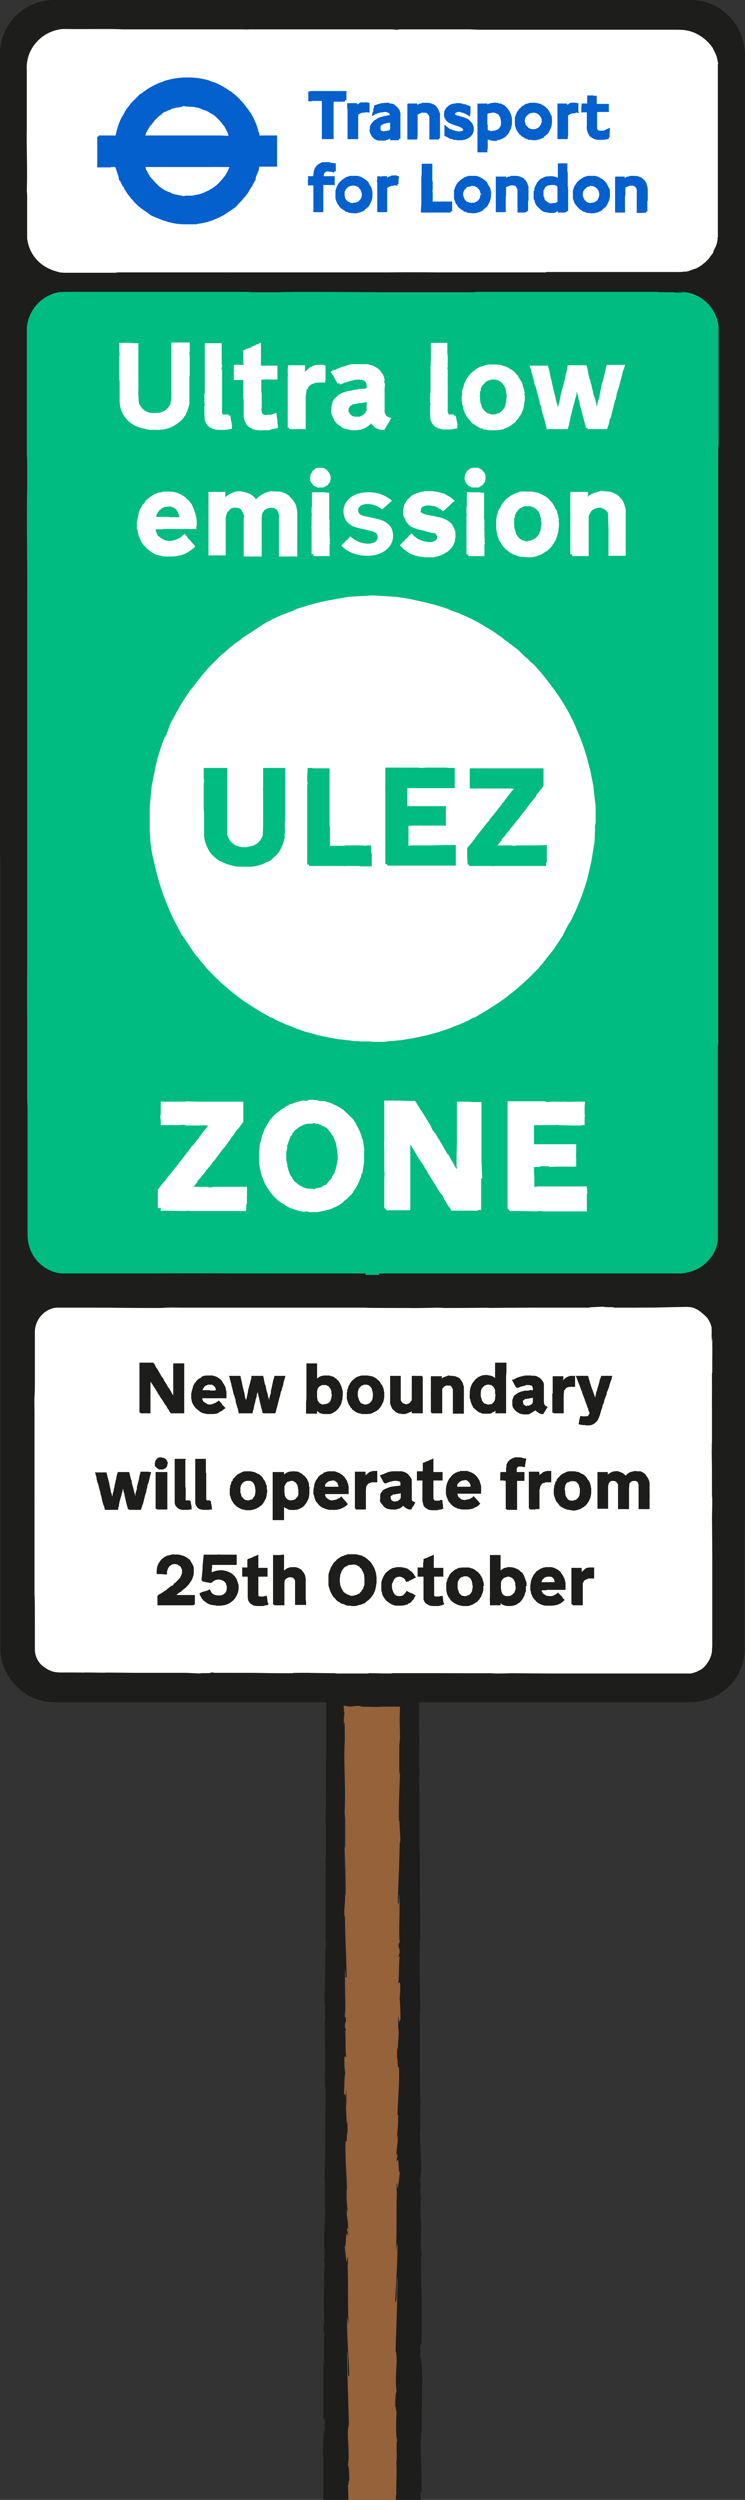 <svg width="203" height="681" fill="none" xmlns="http://www.w3.org/2000/svg"><rect width="100%" height="100%" fill="#333333" stroke="none"/><g clip-path="url(#a)"><path d="M202.9 335.4v-5.3 5.3Zm0 7.1v3-3ZM59.5 463.7h3-3Zm-7 0H47h5.4ZM203 56.9V14.8a15.7 15.7 0 0 0-.8-4.5A14.8 14.8 0 0 0 189 0h-41.4 2.2-5 .6H100h.6-44L16 0h.7-1.8c-.6 0-1.3 0-2.2.2l.6-.1c-1.4.1-3 .5-4.6 1.2A14.8 14.8 0 0 0 0 15.2V78.4v-.6V123v-.7 5-2.1 105.2-1.2 5.4c0-2.6 0-4 .1.4v36.7-1 24.8-3.2 19.5a8398.6 8398.6 0 0 0 0 6.6v101.1-1.3V433v-1.8 17.2c0 1.5.1 3.2.6 4.7a15.8 15.8 0 0 0 2 4.1 16.6 16.6 0 0 0 2.8 3.1 17.8 17.8 0 0 0 2.4 1.7c.3.1 1.1.6 2.5 1l.4.1c.4.1 1 .4 2.2.5h-.4 1.3c1.7.2 3.3.1 4.9.1h80.7-5.6H108h-2.3H157h-11.4 17-4.3 6.7-.7 6.5-2.6H186h-.4 2.8l1.4-.1 1.2-.2 1.3-.3a15 15 0 0 0 5.2-2.7l.8-.7a14.7 14.7 0 0 0 3.3-4.5v-.2l.2-.4.3-.7.6-2.2v-.2l.2-1v-3.2.7-6.7 4.4-17V440v-21.3l.1-19.7v-10.2 2.3V377v5.6-89a98460.4 98460.4 0 0 0 0-36v1.9-14.7 1.3V144.8v3-29 3.2-24.9 1.1-42.6V57Z" fill="#1D1D1B"/><path d="m194.3 68.9-.3.5.3-.6.2-.3-.2.4Z" fill="#fff"/><path d="M195.6 28.3v-2.1 2Zm0 2.6V32 31Zm0 33.8v.1l-.1.4v-2.3 1.8Zm-.1.6Zm-58 8.9h1-1Zm-2.7 0h-2 2Zm60.9-56.8-.2-1-.2-.9a11 11 0 0 0-.8-1.8c-.2-.4-.4-.7-.1-.3-1-1.7 0 0-.6-.9l-.5-.6a11.4 11.4 0 0 0-2.3-2 10.1 10.1 0 0 0-3.4-1.5c-1.2-.3-2.5-.3-3.6-.3h-3 .7-5.4.4-37.6 1.1-10.8 1.2L128 8h-6.7.4H109c1.6 0 1.3 0 0 0h-.6c-.8 0 1.4 0-.3.1-1.7 0-1.1 0-.2-.1h-2 .5-39.2.8a15 15 0 0 1-1.9 0h.3-16.9.3-16.4c-3.1-.2-11 0-15.1-.1h.2H17h.2a10.8 10.8 0 0 0-7.6 4A10.2 10.2 0 0 0 7.3 19v16.4-.2c-.1 4.3.2 11.4 0 16.8V52a15 15 0 0 1 .1 1.9V53 65l.2 1.1a10.3 10.3 0 0 0 6 7.2c1 .5 2.5.8 2.6.9l1.4.1H31h-.5 2c-1 0-1.5-.1.2-.1h.9c1.3 0 1.6 0 0 0h12.8-.5 9.3-1.2H61.4a142.8 142.8 0 0 1 2.4 0h37.7-.5 5.5-.7a664.6 664.6 0 0 1 13.3 0H137.4c.9 0 .2 0 0 0h11.2l.4-.1h3.3-2.1 5.3-.9 19.1-4.3 6.4-1.6 2.5-.3 2.4-1 7.6l1-.1h.5c.7-.1 1.4-.4 2.2-.7l.4-.1a9.7 9.7 0 0 0 2-1.2l.3-.3c.2-.1.5-.3.8-.7l-.7.7 1.2-1.2.3-.4.2-.3-.2.3.5-.7.4-.6.1-.4.2-.4.4-.9v.1l.2-.6-.1.5c-.2.4-.4.8 0-.1.6-1.7.5-2.8.5-3.8V48.1v.9-5.3 2V31c0 .2 0 .9 0 0a16036 16036 0 0 0 0-11.5v-2Zm-1 50.7-.2.4.2-.4ZM194.8 67.8l-.1.3V68Zm-.8 296v2.4-3.2l-.1-1 .1 1.6v-1.4l-.1-.7-.2-.7a7.1 7.1 0 0 0-1.5-2.4l.5.7c-.4-.6-1-1.1-1.6-1.6a3.6 3.6 0 0 0-1.1-.8c-.5-.2-.9-.3-.3-.2a7 7 0 0 0-2.9-.5 3611.1 3611.1 0 0 0-8.8.1h.3l-5.6.1h.9-6.8c2.6-.2-3.7 0-2.1-.3-.2 0-5.4.2-4 .3h1-2H160.5h-15.1 1.2l-13.7.1c-.3-.1 5.8 0 6-.1l-17.8.1c-2.2-.2-6.1.1-10 0H106.6c-1.8 0-7.2 0-7-.1h-17 .3-12.2H72 47.8h1.5c-5-.1-3.3.1-7.3.1l-16.4-.1H15.3l-.7.1a6.8 6.8 0 0 0-5.3 6.4v6.2l.1 8.1c0 4-.2 2.3-.1 7.3v-1.4 24-1.1a85.4 85.4 0 0 1 0 6v6.1-.3 24c0-.6 0 1.6.1 1v6.5c0 .8.2 1.6.4 2.3a5.5 5.5 0 0 0 2.4 3 6.6 6.6 0 0 0 3.7 1.2h4.5l8.6.1c-.2-.1-6.2 0-6-.1l13.8.1h-1.2 15H49.8h2-.9l4 .2c-1.7-.2 4.6 0 2.1-.3.6 0 1.4 0 1.3.1h5.5-1 5.7-.3c4.2 0 7.3.2 12 .1-1.4-.1 1.7 0 2-.1h2.6-1l6.2.1h-1.7 4.3-2.4c2.3 0-.3.2 2.8.1h7.4c.5 0-.3-.1 0-.1l6.7.1c-.4 0-.5 0-.3-.1h4.7-.7 10.8-1.9H135h-.9c.7.2 3.6 0 6.1 0h-.6l11.8.1h-.6H175.4h-.8 2.8-1 4.9-1 1.2-1.4 6.6-.1 1.2-.2 1l1.2-.5.3-.1s.2-.1.1 0a6.8 6.8 0 0 0 1.5-1l.3-.3.7-.8-.6.7a7 7 0 0 0 1.9-4v.5-1l.1-1.2v.9V424.4v.6-11.8.6-6.1.9l-.2-15.3c.1-1.2 0 2.9.2 1.9v-10.8.7c0-3.8-.1.4-.1-2.8v-2 .4-6.8c0-.2 0 .5.1.1v-10.3Zm.2 81.1v-1 1ZM192.4 453.6l.4-.5-.8 1 .4-.5ZM170 456h1.1-1Z" fill="#fff"/><path d="m10.8 455.7.2.2-.2-.2Zm-.6-.4-.5-.6c0 .2.3.4.6.6Zm183.8-1.5.1-.1-.1.1Zm.2-.3-.1.2a5.2 5.2 0 0 0 .1-.2ZM195.6 402.3V400v2.3Zm0 3v1.4-1.3Zm-1.4 39.6v-1 1Zm0-78.3-.1 3.4v4c0 .4-.1-.3-.1 0l.1 6.7c0-.5 0-.5-.1-.3v4.7-.8 10.9-1.9 15.3-1c.2.8 0 3.7 0 6.2v-.6l.1 11.8v-.6V449.1v-.9 1.1c0 .4 0 .8-.2 1.1l.1-.5a7 7 0 0 1-2 4l.7-.7-.7.8-.3.3-.5.4-1 .5c.1 0 0 0 0 0l-.3.2-1.3.4c-.3 0-.6.2-1 .1h.2-1.2.2-2.9s-.2 0 0 0H180h1.4-1.2 1-5 1.1-2.8.8H150.7h.6-11.8.6-6 .8l-15.3-.1h1.9-10.8.7-4.7l.3.1-6.7-.1c-.3 0 .5 0 0 .1H90.1l2.4-.1h-4.3H90h-6.3l1-.1h-2.5c-.3 0-3.4 0-2 .1h-12 .3l-5.7-.1h1-6.8c2.5.2-3.8 0-2.2.2-.1 0-5.4-.1-3.9-.2h1-2.1 1-15.2 1.3l-13.8-.1c-.2.1 5.8 0 6 .1h-8.6l-4.5-.1a6.6 6.6 0 0 1-3.7-1.3 5.5 5.5 0 0 1-2.4-2.9c-.3-.7-.4-1.5-.4-2.3v-7.5c0-1.8 0-7.2-.1-7v-17 .4-12.2 1.2-24.1 1.4c-.1-5 .1-3.3.1-7.3v-14.2a6.8 6.8 0 0 1 5.2-6.5l.7-.1H25.6l16.4.1c4 0 2.3-.2 7.2-.1h-1.4H72h-1.3H83h-.3 24c-.6 0 1.6 0 .9.1h3.7c3.9.1 7.8-.2 10 0l17.8-.1c-.2.1-6.3 0-6 .1 5.3 0 8.4-.2 13.7-.1h-1.2 15.1-1 2-.8c-1.5-.1 3.7-.2 3.9-.3-1.6.2 4.7 0 2.1.3H173.6h-1 5.7-.3a3286.6 3286.6 0 0 0 8.8-.2c1 0 2 .1 3 .6-.7-.2-.3 0 .2.1l1.1.8c.6.5 1.2 1 1.6 1.6l-.5-.7c.7.7 1.2 1.6 1.5 2.5l.2.6v.7l.1.7v.7l-.1-1.6v4.2l.1-2.4c0 2.3.2-.3.1 2.8Zm-1.8 87-.4.4c.3-.2.6-.6.8-1l-.4.6ZM170 456h1.1-1Zm-38.4 1.4h1.3-1.3Zm-3 0h-2.4 2.4Zm67-71.7v-2.3a937.2 937.2 0 0 1 0-14.6v.7-6.3.6c0-.8 0-1.8-.3-2.7a8.4 8.4 0 0 0-8-6.7H156.4h1.4H145.2h1.4-10.7l.4-.1h-14.7c1.9 0 1.4.1 0 .1H118l.5-.1H88.4c-2.7 0-.8 0-2 .1-.2 0-3.9 0-2-.1H73.2c.6 0 1.3 0 1 .1H72h.2c-6.3 0-14.5-.2-19.5-.1h.3-19c-3.6-.2-12.7 0-17.5-.1h.3-.8l-1 .1h.3a9 9 0 0 0-4.5 1.7 8.7 8.7 0 0 0-3.5 7.2v2.3l.1 3.5v19-.3 19.5-.2l.1 2.1v-.9 25.3l-.1 3V448c0 .7 0 2 .3 3.2.3 1.1 1 2 1.2 2.5l-.3-.5 1 1.4-.1-.2 1 .9.6.5.3.2 1.2.7-.5-.2c1 .5 2.2.9 3.3 1h11-.5l7.5-.1h3.2-1.3 8.4a189.5 189.5 0 0 1 2.8 0H90.1h-.5 6.3-.8 36.6c1 0 .3-.1 0-.1H149h-2.4 6.2-1H173.7h-4.9 1.4a525.6 525.6 0 0 1 3.2 0h2.8-1.9 2.9-.3 2.8-1.1H186.2h-.2 1.2c.5 0 .9 0 1.3-.2h-.1.6a8.2 8.2 0 0 0 2.6-1l.4-.4a8 8 0 0 0 1.8-1.7v-.1l.2-.2.2-.3c.9-1.5.8-1.6.9-1.8l.2-.6v-.4.3a5.4 5.4 0 0 0 .2-1.4 15 15 0 0 0 0-.9v-.7.7V442.5v4.9-22.1 1-6.1 2.4-3.8l.1-.4v-13c0 .2 0 1 0 0v-17.6" fill="#1D1D1B"/><path d="M194 453.8v0" stroke="#1D1D1B" stroke-width=".1" stroke-linecap="round" stroke-linejoin="round"/><path d="M195.5 448.8v-.1.1Zm-.7 3.7-.2.2.2-.2Zm.7-2.6v-.9V449.9ZM11 456Zm184.4-7Zm-183.4 7.7Z" fill="#1D1D1B"/><path d="M100.5 346.8h2-2Zm-.9 0h3.7H99.6Zm1.9-83.1v2-2Zm0-5.7v.8-3.7 2.9Z" stroke="#00BB80" stroke-miterlimit="10"/><path d="M195.7 255.2v3.7-3.7Zm0 10.6v-2.1 2Zm-98 81h2.2-2.1Zm-4.7 0h-3.7a93.3 93.3 0 0 0 3.7 0Zm102.8-238V96.8v.7V89a10.6 10.6 0 0 0-11.2-9.5 15.6 15.6 0 0 1 2 .2h-2.2l-.9-.1h-4.6l.8-.1h-47.6c-4.2 0-1.3 0-3.1.1H108h1.5-3.4.4c-10 0-23-.2-30.8 0h.4H68c-3.7 0 2.3 0-.5-.1H18.7h.4-1.2l-1.6.1.4-.1a10.7 10.7 0 0 0-9.4 10v35.4c0 2.8 0-3.2.1.5v8.2-.4c-.2 7.9.1 20.9 0 30.8v-.4 3.4-1.5V237v-.8 5.6c0 2.3 0 3 0 0v23.3-.7a724.5 724.5 0 0 0 0 12.2v4.7-2.2V299v-2 2.6l.1 2v33.9c0 1 0 2.2.3 3.4a10.4 10.4 0 0 0 8.1 7.9l1 .1h15.2-.9 10H40a2219.2 2219.2 0 0 1 24.4 0h33.4c1.6 0 .4 0 0 0H125h-3.8 9.7-1.6 34.8-7.7H168h-3 4.6-.5 4.5-1.8 2.7a1120 1120 0 0 1 4.4 0h4.9-.2 1.9l1-.1.9-.2.8-.2a10.3 10.3 0 0 0 4.3-2.5 10.4 10.4 0 0 0 2.4-3.4l.3-.8a9.7 9.7 0 0 0 .4-3.1V335v.5-4.6 3-11.6 7.7-34.8 1.6-9.7 3.8-6l.1-.7v-20.5c0 .4 0 1.6 0 0V206v1.1-10 1-68.9 2-9l.1-1v-9.8 2.2-4.7Z" fill="#00BC80"/><path d="M45.4 116.7h-.2.2Zm-6.8 0h.2-.2Zm1 .2h-.1.5-.2l1 .2h-.2.2-.2H43.4h-.2.2-.2l1-.1H44h.5-.1a8.8 8.8 0 0 0 3-1l.3-.2.6-.4.6-.4h-.1c.8-.6 1.3-1.2 1.6-1.8v.1c.3-.3.4-1 .5-1 .4-1 .7-2 .8-3 0-.2 0 .7-.1.5v-2.2.2-2.2c0-.1 0 0 0 0v-2 .4-.8.3-1.2l.1.2V98.3v.1-1c0 .2 0 .1 0 0V97c0 .5 0-.8-.1-.4 0 0 0-1.1.1-.8v.2-.4.2-2.5h-1.4.2-2.7H49h-2.3v9.7s0-.1 0 0v2.3-.2 2.3c0 .8 0 1.6-.2 2.2v-.2c0 .9-.1.6-.4 1.2a3.7 3.7 0 0 1-2.2 1.7 6 6 0 0 1-1.4.2h-.6c-.5 0-1 0-1.5-.2a3.7 3.7 0 0 1-2.1-1.7c-.3-.6-.4-.3-.5-1.2v.3l-.1-2.3v-2.3.2a7 7 0 0 0 0-1.2V103v.1V93.5h-2.3l1.2-.1h-2.7.2-1.6v1.4a651.4 651.4 0 0 0 0 .7v.4-.2l.1.8c-.1-.3 0 .9-.1.4v.3c0 .1 0 .2 0 0v1-.2 1.2-.1V102.3v-.2 1.3-.4.9-.5l.1.5v3.7-.2 2.2-.4c0 1 .2 2.1.6 3v-.1s.2.7.5 1a7 7 0 0 0 1.5 1.8l1.1.8.2.1a9 9 0 0 0 3.1 1Z" fill="#fff"/><path d="M51 112.2h-.1v.2m5-13.9v-.1.1Zm0-3.3V95Zm1.5 21.3.5.3.9.2.4.1h1.2-.1 1.2l1.7-.3h-.3a6.5 6.5 0 0 1 .3 0v-1l-.3-1.6-.1-.8v-.2l-.5.1v-.4H61.3a1.2 1.2 0 0 1-.6 0l-.2-.4v-.6.1-2.4.1-.6c0-.1 0 0 0 0v-6.2.6-1.4.2-1.6.1-.2.1c-.1.2-.1-.4-.2-.4.1.2 0-.4.2-.2v-.1c0-.1 0-.1 0 0v-.6.1a2 2 0 0 1-.1-.5v-1.7.1-.6.2-.5.3-.7a1.4 1.4 0 0 1 0-.4v-1.1.1-1.2H60h.4-4.6V96.2v-.1.1-.1 1.4-.1.5-.1 2.7-.1 3.2-.2 3.1-.2.4-.1.6l-.1-.1v2.2-.1.7c0-.3 0 .3.1.2 0 0 0 .5-.1.4v-.1.2-.1 1.5-.1 1.4-.6l.1 1.9c.2.2.2.7.6 1l.2.4c0-.1.2 0 .1 0 .1.2.7.6.7.5ZM72 99.6h.1-.1Zm3.5 1.4Zm-11.8-1.6h.4-.4v4.1h2.6v2.3-.1 3h.1v4.4c0 .4 0 .8.2 1.2.1.7.6 1.5 1.2 2 .5.4.3.1 1 .5h-.3c1.1.4 2.3.5 3.3.4h-.2 1.7c.1 0 .5-.1.4-.2l1-.2h.2l.4-.1c.3-.1.6-.1.4-.3v-.6a12.7 12.7 0 0 1-.1-.6v-.6l-.1-.7v-.2l-.1-.2v-.6l-.1-.4-1 .3-.6.2h-.9.7c-.6 0-1 .1-1.6 0h.2c-.6-.1-.7-.4-.8-1v.2-.2c0 .1 0 0 0 0l-.1-.4c0 .2 0-.6.1-.3v-.2s0-.1 0 0v-.7.2-2.9.2-.8.2-.6.3c-.1-.3-.2 0-.1-.3v-1.9c0 .1 0 .1 0 0v-1.5.1h1.4-.1c0-.1.4 0 .8 0h-.1 2.4v-3 .1-.5.2-.6H75h.2-2 .1-.1.1-.6.1-.4.2-1.5a.7.7 0 0 0 0-.1v-1 .2-2.3.1V94.4v.4-1.5l-.8.4h.2c-.8.3 0-.2-.6.1l-.2.2-.8.3-.5.3-.4.2h-.3.3l-.5.1h.2c-.3 0-.5.2-.8.3l.1-.1-.4.2-.3.1v2.7-.2.7c0-.1 0 0 0 0v.2c0-.3 0 .5.1.3v.3h-1.3.2H63.7v1-1Zm20.4 1v.1Zm3.2-1h-.1Zm-2.3 5.2c0 .1.1 0 .2 0a1 1 0 0 1 .2 0h-.1l.5-.3h-.1.3-.2.2s.2-.1.4 0l.3-.1h1.1-.2 1c0 .1 0 0 0 0v-.7c.1-.2 0 .5.1.3V102.1v.1-.6.1-2.1s0-.2 0 0v-.1H88.3l-.3-.1h-1.4.1H86.5h.1-.5.1-.1l-.2.1h-.2l-.1.1h-.2l-.1.1-.3.1v.1a.7.7 0 0 0-.1 0 5.4 5.4 0 0 0-.3.1l-.1.1-.1.1-.6.4-.3.3-.2.2-.2.2v.1-.1s-.1 0 0-.1v-1.1.3-.9h-1 .2-1.9c-.3.1 0 0-.2 0h.2-.4.1-.6.1-1.1l-.1 1.2v.6-.1.5c0-.1 0 0 0 0v.1c0-.2 0 .4.1.2 0 0 0 .5-.1.4v1.5-.1 1.3-.6 3.1s0 .1 0 0v5.8-.2.7a208 208 0 0 1 0 2.4v.2h.4v.4h3.3-.2 1.4V115v.1-3.5c0 .1 0-.1 0 0V108.5v.6-1.3.1l.2-1.3s.1-.1 0-.1v-.3c0 .1.2-.4.3-.1v-.1c0-.1 0-.1 0 0l.2-.5v.1l.2-.4.8-.6Zm17 11.7Zm-7.1.7.8.2h1.6l1-.2s.2-.1 0 0a5.3 5.3 0 0 0 2.1-1l.3-.2h-.2l.3-.1.2-.2v-.1l.2-.1v.2h.1l.2.3.2.2-.2-.2.1.1.4.4h.1l.2.2h-.1a5 5 0 0 0 1.6.6h.7s.1.1.2 0l.4-.6.2-.4.8-1.3.5-.9a.4.4 0 0 1-.1 0h.1l-.8-.3h-.1l-.1-.1-.2-.1a1.3 1.3 0 0 1-.4-.7c-.1 0 0 .3 0 .2-.2-.3-.2-.7-.2-1.2v.1-1.5s0 .1 0 0V109v.3-.6.3-.9.2-3 .2l.1-.7c0 .1 0 0 0 0v-.2c-.1.3 0-.5-.2-.3 0 0 0-.8.1-.6v.1-.3a4.8 4.8 0 0 0-.7-1.9s.2.4 0 .2a5.4 5.4 0 0 0-1.2-1.6l.6.7a5.7 5.7 0 0 0-2.2-1.4c-.3 0-.8-.3-1.4-.3H96l-.6.1-.2.1s-.6 0-.8.2h.2c-1 .2-2.1.6-3.1 1h.2l-.5.2c-.2 0-.4 0-.8.3l-.3.1.1.3.3.4.4.6.5 1 .6 1 .5-.1.2.4.1-.1 1-.4 2-.6c.5 0 .3-.2 1-.2h-.2c1-.2 2-.1 2.8.3h-.2s.2 0 .3.2l.2.1v.1l.2.5V105.8l-1 .1c.2 0-.1 0 0 0h-.5c-.6 0-1 .3-1.4.2l-2.3.5.8-.3-1.9.6.2-.1a6.1 6.1 0 0 0-1.8 1l-.2.1c.3-.2-.3.4-.3.4.1-.2-.4.5-.3.2 0 0-.1.1 0 .1-.2.1-.2.2-.1 0l-.4.7v-.1l-.2.8c-.2.5-.2 1-.2 1.6-.1-.2 0 .3-.1.3v.4-.2l.2 1v-.3l.1.6v-.4l.1.4.2.5.3.5H91l.6.8c0-.1 0 0 0 0 .2.1.2.2.1.2.4.3 0-.2.4.2H92l1.2.8c.1.1-.4-.2-.2 0a7 7 0 0 0 2 .6" fill="#fff"/><path d="M95 111.5v-.3h.1l.1-.2v-.2h.1l.1-.1s.1-.1 0-.1l.3-.2h.2c0-.1 0 0 0 0v-.1h.1c-.1 0 0-.1 0-.2 0 0 .2 0 .1.1l.4-.1c.1-.1.2 0 .4 0l-.2-.1h.5c0-.2.2 0 .3-.1h.2l.2-.1h.7v-.1h.2l.7-.1c.1-.1 0 0 .2 0l.2-.1v.2c0 .2.2.1 0 .3v1.8c-.2 0 0 .2-.2.2l-.1.4c-.1 0 0-.1 0-.2 0 .2 0 .3-.2.4l-.3.2v.2c0-.1 0 0-.1 0h-.1l-.1.1-.3.2H98.2v.2h-.4s-.1 0 0 0H97c0 .1-.1 0-.2 0h-.3l-.2-.1c-.1 0-.3 0-.4-.2h-.1l-.1-.1h-.1v-.1h-.1v-.2h-.1l-.2-.3v-.2H95v-.3s-.2-.1 0-.2c-.1 0 0-.2 0-.4 0 0 0 .1 0 0Z" fill="#00BB80"/><path d="M96 113.3Zm-.7-.5Zm4.5 3.5h.1-.1Zm3 .5a.9.9 0 0 1 0-.1m-.8-.4Zm15.3-17.8v-.1.1Zm0-3.3V95Zm7.4 20.6a326.5 326.5 0 0 0-.5-2.4v-.2l-.4.1-.1-.4h-.9a1.2 1.2 0 0 1-.5 0l-.2-.4c0-.3-.2-.1-.1-.6v.1-2.4.1-.6c0-.1 0 0 0 0v-3c0 .1 0-.1 0 0v-1.4a66.1 66.1 0 0 1 0-1.8v.6-1.4.1-1.5.1-.2.1l-.1-.4c0 .2 0-.4.1-.2v-.1c0-.1 0-.1 0 0v-.6.1a2 2 0 0 1 0-.6v-1.6.1-.6.2-.5l-.1.3V96a1.4 1.4 0 0 1 0-.4v-1.1.1-1.2h-.4.3H120h.1-2.7v.2a10.6 10.6 0 0 0 0 1.1v1s0-.2 0 0v.4-.1.1-.1 1.4-.1.5-.1.3-.1c0 .5-.1 1 0 1.6l-.1.1v.8-.1 3.2-.2 3.1-.2.4-.1.6-.1l-.1.2v2-.1.7c.1-.3 0 .3.1.2v.4-.1l-.1.2v-.1 1.5-.1 1.4-.6l.1 1.9c.2.2.3.7.6 1l.2.4c0-.1.2 0 .2 0 0 .2.6.6.6.5l.6.3.8.2.4.1H121.8h-.2 1.3l1.6-.3h-.3a5.4 5.4 0 0 1 .4 0v-1Zm8-16.4h.1Zm3.4 0h-.1Zm-1 4h.1Zm-1.5 0Zm.8 9.5h-.4a4.3 4.3 0 0 1-.8-.3h-.3l-.8-.6-.2-.2-.1-.2-.1-.1-.2-.3c-.1 0-.1-.3-.2-.2l-.1-.4v-.2c0-.2-.3-.3-.2-.5a4.1 4.1 0 0 1-.2-.8l.1.3-.1-.7v-.7l-.2-.2c.1 0 0-.2.2 0v-.4a.5.5 0 0 1 0-.3v-.5l.2-.1v-.7l.1-.2h.1v-.3h.1l.1-.2.3-.4s-.1.2 0 .1l.4-.5.2-.2.4-.3.3-.1s.1 0 0 0l.8-.3h1.2l.7.2.4.2.4.3s.2 0 .2.2c.2 0 .3.3.4.5.1 0 0-.1 0-.1l.3.4c.1.1 0 0 0 .1v.1h.1l.1.3.1.2.1.1v.2-.1.2-.1.3s0 .2.1.1v.6h.1v.5c.1 0 0 .3.2.2l-.2.2v.7l-.1.6.1-.2a3.8 3.8 0 0 1-.2.8l-.1.5-.1.1s0 .1 0 0c0 .2-.1.4 0 .4l-.2.2-.2.3-.1.2-.2.1-.2.3-.8.6h-.3l-.7.3h-.5Zm1.8 4.2.8-.1c.4-.1.2-.2.7-.3h-.2c.8-.2 1.5-.6 2.1-1.1l.4-.3c.1-.1 0 0 .1 0l.4-.4.2-.3.5-.6.3-.5.4-.5s0-.2 0 0l.2-.4.4-1c.2-.6.3-1.1.3-1.7v.6c.1-.5 0-.8.2-1.3 0-.2 0 0 0 0v-1.5c0 .2-.1-.3-.2-.3.2.1 0-.5.2-.2v-.1c0-.1 0-.2 0 0 0-.4-.1-.3-.2-.6l.1.1-.1-.5-.4-1.2c.1.2 0-.1 0-.2v-.2.1l-.3-.6v.2-.4.2l-.2-.2-.1-.3-.2-.3-.4-.6v-.2l-.2-.2v.1a8 8 0 0 0-.7-.8l.2.1-1.2-1v.1l-.5-.3h.1l-1-.5-.7-.2s-.1 0 0 0c-.6-.3-1.1-.3-1.6-.4H135a.8.8 0 0 0-.3 0h-1 .1-.5.1-.2c-.5.1-1 .1-1.5.4h-.1l-.7.2-1 .5-.4.3-1.2 1 .2-.2a7 7 0 0 0-.7.8l-.2.2v.1l-.4.5-.2.4-.1.3-.2.3.1-.3-.2.4.1-.1c0 .2-.2.3-.3.5v.2s-.1.3 0 .2l-.4 1.1-.1.5v.8s0 .5-.1.4v-.1V109.3v-.1c.2.5 0 .8.2 1.3v-.6l.3 1.8c.2.1.2.5.4.9l.2.3s0 .1 0 0c0 .3.4.7.4.7l.3.4.5.6.2.3.4.4.6.4-.1-.1c.6.5 1.4.9 2 1.2v-.1c.5 0 .3.2.6.3l.8.1.9.1H135.4m16.5-6.5Zm1.4-5.2v.3-.3Zm2.1 8.4.4-1.6.3-1.2.5-1.8.2-.9v.1l.3-1.1v-.6h.1l.3 1.1.3 1.4v-.3c.3 1 0 .7.3 1.6l1 3.8.5 1.8v.4l.5-.1v.4h5.3l.5-1.4c.2-.9 0-.5.4-1.7v.4l1.4-5.5v.3a8.6 8.6 0 0 0 .3-1.4v-.2l.4-1.2v.1l.2-.8.5-1.8.3-1.2.4-1.6v-.1l.2-.2.3-1.2h-5l-.7 3.1.2-1.4c-.2 1.3-.3 2-.7 3.2v-.3l-.7 3.5v-.3.5-.2l-.1 1c0-.5-.3 1-.3.4v.3c0 .2-.1.3 0 0l-.2.7v.4h-.1v.2c0 .3-.2.1-.2-.2v-.4l-.2-.6v.2c0-.5-.2-1-.3-1.4v.4l-.2-1 .1.6-.2-.6-.1-.8-.3-1s0 .1 0 0c0-.2-.2-1.2-.4-1.5 0 .1.1.1.1 0l-.1-.1v-.3l-.2-.6v.2l-.6-2.5c0-.2.2.7.2.4l-.5-1.8h-2.3.2-1.4.1-1.7l-.3 1.7v-.1l-.4 1.6v.3l-1 3.7v-.2.3l-.1.4v-.3l-.2 1.1v-.2.3-.3.4l-.1.4v.1l-.1.4v.2l-.1.1v.2-.1.2l-.2.4v.4h-.1v.3-.1.2h-.1l-.1-.2v-.3l-.1-.2-.1-.5-.3-1v-.2l-.4-1.7v.2l-.6-2.7v.1c0-.6-.3-1.2-.3-1.4v.2l-.3-1.7-.5-2h-.2.2c0 .4.2.8 0 .6v-.5h-2.5.2-1.2.1-1.6l.2.8c0 .1 0-.2.1 0l.2.6v.4l.3.8.1.6-.1-.5.2 1v-.4l.3 1.4v-.2.6c.1 0 .3.7.3.4l.7 2.7.3 1.2v-.2l.2 1.2c0-.2 0-.1 0 0l.1.4c0-.6.3.8.3.4l.1 1v-.3.5-.2l1 3.4-.1-.3a275.4 275.4 0 0 1 .5 2h1.9-1.7H154.7l.3-1 .2-1 .2-.8v-.2ZM53 139v-.2.2Zm-3.8-4.4h.2M53 139Zm.5 3.5v-.1.1Zm-1-4.4.1.1v-.1Zm-3.8 1.8Zm-.5-1v.1Zm-5 .5.1-.2s.1 0 0-.1l.2-.2h.1c.2 0 .2-.3.3-.2.1-.1.2-.3.4-.3 0 0-.2 0-.1.1 0-.1.1-.2.3-.2l.4-.2v-.1l.2.1h.1s.1-.1.2 0c.1 0 .2-.2.3-.1h.4-.1.1s0-.1 0 0h.5c0 .1 0 0 0 0l.4.2h-.1l.4.1.2.1.3.2v.1h.1l.3.4.1.2h.1v.2h.1v.2h.1c0 .2 0 .4.2.5v.6s.1 0 0 0c0 0 0 .1 0 0v.1H46.8s-.1 0 0 0h-.6l-.4-.1h.2H43c-.1.1 0 0-.2 0h-.3l.1-.2v-.2l.3-.7s.1 0 0 0c.1-.1.1 0 .1 0l.1-.2v-.1Zm10.4 4v-1.8.1l-.1-.6v.1-.2l-.1-.3v-.2l-.1-.2v-.4h-.1a2.2 2.2 0 0 0-.1-.3v-.2.1a7.7 7.7 0 0 0-.2-.5v-.2l-.1-.2v.1a6.5 6.5 0 0 0-1-1.9l-.1-.1a5.6 5.6 0 0 0-.7-.8v.1c-.4-.5-.8-.8-1.2-1l-.7-.4a8.2 8.2 0 0 0-1.8-.6h.2l-1.4-.1h-.5c-.1 0-.1 0 0 0h-1s.1 0 0 0l-.5.1-.4.2h-.4l.3-.1c-.2 0-.4 0-.6.2l.2-.1-.8.3.2-.1-.4.1-.2.2a12.3 12.3 0 0 0-1.4.9l-.6.5.1-.1-.5.5c.1-.1 0 0 0 0l-.1.1c.3-.2-.3.5-.1.4 0 0-.5.5-.4.3l-.1.2v-.1L38 139l.1-.2-.6 1.8.3-.7-.5 2.3v1.9c.1-.1.1.2.1.1l.2 1 .2.7.4 1 .2.5.3.5.1.1s.3.6.5.7v-.1a8.1 8.1 0 0 0 2.5 2.1l-.2-.1.9.5 2.2.5h1.5a12.4 12.4 0 0 0 3.3-.4l1-.4-.2.1a12.9 12.9 0 0 0 2.1-1.3l.5-.4.3-.3-.3-.3.3.3a7.9 7.9 0 0 0-.8-1l-.1-.1-.4-.5-.3-.3-.4-.4-.1-.2a7.6 7.6 0 0 0-.2-.3l-.6-.7-.3.4h-.2l-.2.2v.1h-.1l-.4.4c0-.1-.2 0-.1 0l-.4.2c-.4.2-.8.5-1.1.4-.7.3-1.4.3-2 .2h.6c-.6 0-1 0-1.6-.3h.2a3.7 3.7 0 0 1-1.5-1l.1.1-.1-.1c.1.2-.3-.2-.3-.2.1 0-.3-.5 0-.3l-.1-.1c0-.1 0-.2 0 0l-.3-.6v-.2a1.5 1.5 0 0 1-.1-.3v-.1h1.1-.2.8-.2.6-.3l.3-.1H47h-.1 1.4-.3 2-.1.8s-.1 0 0 0h1.5-.1H53.5v-.9Zm3.2 3.9v-.2.2Zm0-7.7v-.2.2ZM81 141v-1.1a6.4 6.4 0 0 0-.8-3.1l.3.7.3.6a6 6 0 0 0-1.9-2.8c-.2-.3.2 0 .3.1a5.9 5.9 0 0 0-3.1-1.5h-.5.2-1c.4-.1-1.1 0-.5-.1h-.4l-1.3.3h.3c-.4 0-.8.2-1.3.5a5.6 5.6 0 0 0-1.7 1.3l-.2.2v-.2l-.3-.3.2.2a5.1 5.1 0 0 0-1.1-1l-.6-.4.5.3-.7-.3-.8-.3-1-.2h.1a6 6 0 0 0-1.7 0h.1-.2l-.3.1c-.7.2.3 0-.6.3l.2-.1a5 5 0 0 0-1.8 1l-.2.2s.2-.2 0-.2a1 1 0 0 0 0 .1v.1h-.1V134h-1 .4-.7a8 8 0 0 0-.7 0h-2.6v.8-.2 5.8-.2.7-.3 1.2-.3.3-.3 3.3-.3.2-.2 1.2-.3.7-.2 5.4h1-.1 2.7-.1 1.2v-1 .4-3.7.4-2.5.2V142.6s0 .1 0 0V141c0-.6 0 0 .1-.5v.5l.1-1v.4c0-.4.2-.8.4-1.1v.2c0-.2.2-.3.3-.4 0-.1.5-.5.2-.3.7-.6 1.5-.6 2.3-.4.4 0 .6.3.8.5v-.1l.2.3.2.5c0-.2 0-.1.1 0v.3c0-.3 0-.1.1.1s.1.5.2.3v.5l-.1.3v-.2.5-.2 3.5-.3 3.2-1.4 4a2 2 0 0 1 0 .5v.9h1.2a7 7 0 0 0 .7 0h3v-4.7.1-2.8.3-2.8c0-1 0-1.7.5-2.4l-.1.2.4-.6.6-.3c.9-.4 2.2-.4 2.8.4.3.4.5 1 .5 1.5v8.1-.4 3.4h3.2-.3H81v-1.8.1-8.9Z" fill="#fff"/><path d="m68.4 134.6.4.3a5.4 5.4 0 0 0-.4-.3Zm21.3 1.1Zm-1.6-1.6Zm1.8 14.2v-.3c0-.3-.2-.5 0-.7l-.1-1.3v.4-1 .1-1.2.1l-.1-.3c0 .1 0-.3.1-.1v-.1s0-.1 0 0v-.8c0-.2-.1-.5 0-.8v-.4.1V141.4v.2c-.1-.2-.2 0-.1-.2v-.3a.8.8 0 0 1 0-.3v-1.5.1-2.8s0-.1 0 0v-1.3.1V134.7v.2-.2.2V134.2H88.7h.2-.2.2l-.5-.1h.1H85.8h.1-.8.1-.2v1.3-.1V137.6v-.2.3-.1.4l-.1.2v1.8c.1-.2 0 .3.1.2 0 0 0 .3-.1.2v1.1s0-.1 0 0v1-.5 1.3c0 .2-.1.5 0 .8v.2s0 .1 0 0v4.4-.1 2.4h.5v.5h2.4-.1 2.1v-.2.2V148.3Zm-3.1-20.9Zm1 0Zm2.4 2.5H90c.1 0 0-.2.2-.2H90V129.4l-.2-.4v-.1l-.1-.1v-.1c-.1 0-.1.1-.2 0v-.2l-.2-.1v-.1l-.3-.3s.1.1.1 0l-.4-.2h-.1c0-.2-.2-.2-.3-.2l-.2-.1-.6-.1H87l-.5.1h-.3l-.3.2s0 .2-.1.1l-.4.3s0-.1 0 0l-.2.2-.2.2v.2l-.1.1-.1.2h-.1l-.1.4v.2l-.1.1c.1 0 0 .2.1.1 0 0 0 .2-.1.1v.9c.1 0 0-.2 0-.2l.1.6c.2 0 0 .2.2.3 0 0 .1.1.1 0 0 .1.1.3.2.2v.2l.2.2.2.2.2.1.6.3.2.1h1.6l.2-.1.7-.4h.1l.2-.2.2-.2s.1-.1 0-.2l.2-.1.1-.2c.1 0 0-.2.2-.2a6 6 0 0 0 0-.6l.1.2v-.9Zm12 11.3-2.9-.6c-1.2-.3-1.7-.8-1.7-1.6 0-1 1-1.7 2.5-1.7a6 6 0 0 1 4 1.5l2.7-2.4a9.5 9.5 0 0 0-6.5-2.3c-4.2 0-6.7 2.4-6.7 5.1 0 2.6 1.5 4.1 4.3 4.7l3 .7c1.3.3 2 .6 2 1.8 0 1-1 1.7-2.6 1.7-1.8 0-3.6-.8-4.8-2l-2.5 2.5c1.4 1.6 4 2.8 7.1 2.8 4.2 0 7-2.4 7-5.4 0-2.8-1.8-4.2-5-4.8Zm12.3-7.1Zm0 0h-.2.2Zm-4.6 4.5v-.1M113.5 134.4h.1-.2Zm5.1-.5h-.1.1Zm5.5 11.3c0-.5-.2-.9-.3-1.2l-.5-.9-.2-.4c-.2-.1-.4-.4-.6-.4.1 0-.2-.2 0-.2l-.6-.3c-.5-.4-1.1-.5-1.4-.7l-2.7-.6 1 .1c-.9 0-1.3-.1-2-.3h.1a4.7 4.7 0 0 1-2-.6h.2c-.1 0-.2-.1-.2 0 .1 0 0 0 0 0l-.3-.3c.1.1 0 0 0-.1s0-.3.1-.1v-.1c0-.2 0-.2 0 0v-.6.1l.4-.5c.4-.2.8-.4 1.4-.4h.7-.2l.9.1h-.2l.5.1h-.3c.3 0 0-.2.4 0 0 0 .3 0 .5.2.1 0 .3 0 .5.2l.8.5.3.2.2.2h.1l.2-.1-.1.1.5-.4.3-.3.6-.5-.2.2.8-.8.5-.5.4-.3.2-.1v-.1l-.4-.3a4 4 0 0 0-.6-.5h.1l-1.6-.9h.1a8.7 8.7 0 0 0-1-.4h-.2c-.9-.3-1.7-.4-2.5-.5h.1-.4.2-.8.2-.2.2H115.6l-.1.1h-.5v.1h.1-.6l-.3.2h-.1.1c-.8.2-1.6.5-2.3 1l-.1.2-.9.8h.1a4.4 4.4 0 0 0-.9 1.5l-.2.9a5.8 5.8 0 0 0 .1 2.3v-.3l.7 1.6v-.1c.4.5-.1 0 .2.4h.2v.2l.8.7s0-.1 0 0l.6.3.5.2c.5.1 0 0 .4.2l-.3-.2.6.3-.3-.1 1 .2h-.2l.4.1h.3l1.7.5.8.2h-.1l.7.1c-.1 0 0 0 0 0l.2.1c-.3-.2.5.1.3 0 0 0 .2 0 .3.2v.2c.2.2.3.3.3.6s0 .5-.3.7c0 0 .2-.2.1 0-.3.4-.8.5-1.4.6l.7-.1a4.2 4.2 0 0 1-2.3 0c-.4 0-.8-.2-1.4-.4l-.4-.2h-.1l-.8-.6-.3-.2-.2-.2-.3-.4c-.2-.4-.5.1-.8.3l-.3.3-.2.3-.4.3-.5.5v.2l-.4.2-.2.2-.3.3.3-.2-.6.6c-.1 0 0 .1 0 .1l.2.2.3.3.4.4.4.3c.5.4 1 .8 1.6 1h-.2l1 .4a11.3 11.3 0 0 0 3.8.6H118.2c.9-.2 1.7-.4 2.5-.8.6-.2.3-.2 1-.6l-.2.2a5.7 5.7 0 0 0 2.4-3v.1l.1-.6v-.4c0-.2 0 0 .1-.1v-.9.1-.6Zm7.8-9.5Zm-1.6-1.6Zm1.8 14.2v-.3c0-.3-.2-.5 0-.7a32.7 32.7 0 0 1-.1-1.3v.4-1 .1-1.2.1l-.1-.3c0 .1 0-.3.1-.1v-.1s0-.1 0 0v-.8c0-.2-.1-.5 0-.8v-.4.1V141.4v.2l-.1-.2v-.3a.8.8 0 0 1 0-.3v-1.5.1-2.8s0-.1 0 0v-1.3.1V134.7v.2-.2.2V134.2H131h.2-.1l-.4-.1h.1H128h.1H127.2v1.3-.1V137.6v-.2.3-.1.4l-.1.2v1a1 1 0 0 1 0 .4v.4c.1-.2 0 .3.1.2 0 0 0 .3-.1.2v1.1s0-.1 0 0v1-.5 1.3c0 .2-.1.5 0 .8v.2s0 .1 0 0v4.4-.1 2.4h.5v.5h2.4-.1 2.1v-.2.2V148.3Zm-3.1-20.9Zm1 0Zm2.4 2.5h-.2c.1 0 0-.2.2-.2h-.1V129.4l-.2-.4v-.1l-.1-.1v-.1c-.1 0-.1.1-.2 0v-.2l-.2-.1v-.1l-.3-.3s.1.1.1 0l-.4-.2h-.1c0-.2-.2-.2-.3-.2l-.2-.1-.5-.1h-.4s-.1 0 0 0H129.1l-.5.1h-.3l-.3.2s0 .2-.1.1l-.4.3s0-.1 0 0l-.2.2-.2.2v.2l-.1.1-.1.2h-.1l-.1.4v.2l-.1.1c.1 0 0 .2.1.1 0 0 0 .2-.1.1v.9c.1 0 0-.2 0-.2l.2.6.1.3s.1.1.1 0c0 .1.1.3.2.2v.2l.2.2.2.2.2.1.6.3.2.1H130.4l.2-.1.6-.4h.1l.2-.2.2-.2s.1-.1 0-.2l.2-.1.1-.2c.2 0 0-.2.2-.2v-.6c.2 0 0 .2.1.2v-.9Zm9.7 4Zm3.3 0h-.1Zm-1 4h.2-.1Zm-1.5.1Zm.8 9.5h-.4l-.7-.3h-.4.1l-1-.7h.2s-.2-.2-.3-.1l-.1-.3s-.1-.1-.1 0l-.2-.4-.2-.2v-.3s0-.1 0 0l-.1-.2c0-.2-.2-.4-.1-.5a3.8 3.8 0 0 1-.3-.9l.1.3-.1-.6c0-.1 0 0 0 0v-.7l-.1-.2s0-.3.1-.1v-.4a.5.5 0 0 1 0-.2v-.6h.2V140.4v.1-.1l.1-.2v-.1h.1l.1-.3c0-.1 0-.1 0 0l.1-.2.3-.4s0 .1 0 0l.4-.5.2-.2.5-.2.3-.2.7-.2H144.4l.7.2.4.2c.2 0 .3.2.4.3.1 0 .3 0 .2.1l.5.6s-.1-.2 0-.2l.2.5c.1 0 0 0 0 0l.1.1.1.3.1.2.1.2c.1 0 0 0 0 .1v-.1.5c.1 0 .1.2.2 0v1.2c0-.1 0 0 0 0 .1-.1 0 .2.2.1 0 0 0 .3-.1.2v.8s0-.1 0 0l-.2.6.1-.3c0 .3 0 .6-.2.9.1 0 0 .2 0 .4l-.2.2c0 .1-.1.3 0 .4l-.2.2-.2.3-.1.1-.2.2-.2.2c-.2.2-.5.5-.8.6-.1.2-.1 0-.3 0-.2.2-.4.3-.7.3h-.5Zm8.6-5v-.3.1l-.1-.3c0 .1 0-.5.1-.3 0 0 0-.1 0 0v-.1l-.1-.5-.1-.5c0-.4-.2-.6-.3-1.1v-.2a2 2 0 0 0-.1-.2l-.3-.5.1.2-.2-.4.1.2-.2-.2v-.4c-.2 0-.2-.1-.3-.3 0-.1-.2-.5-.4-.5h.1v-.1l-.1-.1-.2-.2a7 7 0 0 0-.7-.7c0-.1.3.2.2 0l-1.2-.9-.4-.2-1-.5-.6-.3h-.2l-1.5-.3H144.3h.1-.1.1-1a.7.7 0 0 0-.2 0h-.6.2H142.5c-.4 0-1 0-1.5.3h-.1l-.7.3-1 .5-.4.3-1.2.9.2-.1-.7.8-.1.1v.1h-.1c0 .1 0 .1 0 0l-.4.6c0 .2 0 .3-.2.4v.3c-.2.3-.1 0-.3.2l.1-.2-.2.4.1-.2-.2.6v-.1l-.1.2s-.1.3 0 .2l-.4 1.2v.5-.1l-.1.5v.8-.1.2-.1 1.5-.2l.1 1.4v-.6l.3 1.7c.2.2.2.6.4 1l.2.3c0-.1 0 .1 0 0l.4.6.3.5.5.6.3.3.3.3h.1l.5.5-.1-.1a8 8 0 0 0 2.1 1.1h-.1c.5 0 .3.1.7.2l.8.2h.8l.8.1h1.1l.8-.1.8-.2c.4 0 .2-.2.7-.3l-.1.1a8 8 0 0 0 2-1.2v.1c.1 0 .5-.3.4-.4h.1l.4-.4.2-.2.5-.6c0-.2.3-.4.3-.5l.4-.6s.1-.1 0 0l.2-.4.4-1 .4-1.6v.6-1.4c.1-.1.1 0 .1.1v-1.5.1Zm18.2 1.2v-.2.2Zm0 4.9v.1-.1Zm0-7v-2.8l-.2-.9v.2a6 6 0 0 0-1-2.3c-.1-.1.3.4.1.3a5.2 5.2 0 0 0-1.2-1.3l.1.1-.4-.3h-.1l-.2-.1-1-.5s.1.1 0 .1l-.5-.2h-.6c-.5 0 0 0-.4-.1h.4-.7.2-1l.2-.1h-.4l-.3.1-2 .6h.1l-.8.4h.1l-.3.1-.1.1-.2.1v.3h-.1v-.2a.4.4 0 0 0 0-.1V134h-1 .3-2.2.9-2.8V142.7v-.3 3.7-.2V151h.5v.5h4.5V150v.2-3.7.2-1c0-.1 0 0 0 0v-.9.1-4.3l.6-1.2a2.6 2.6 0 0 1 2-1s-.9 0-.8.2c.6-.3 1.1-.4 1.8-.2h-.2c.7.1 1.2.5 1.6 1l-.1-.1.1.2v-.1c0-.2.3.4.3.4-.2-.2.1.6 0 .3v.2c0 .1 0 .2 0 0v.8-.2.9l.1 1.8v.7-.2 1-.3.7-.4c0 .3.1 0 0 .4V148.3v-.2 1.7-.3 1.9h1.3-.2 1-.2 1.9-.1 1v-3.5.2-.5.2-.8.2-.2.2V145v.3-.2.1-.7.1-.4.1-2.6ZM62.9 300.3h.3-.3Zm3 6Zm1.3 21.9c.2-1 0-2 .1-2.5v-2.4h-3.6 1.5-3.4.3-3.8.3-.5.2l-1 .2c.4-.1-1.2 0-.5-.2H55h.2a7 7 0 0 1-1.4 0H53v.1h-.4.1l.2-.2.3-.5.5-.6-.3.4.7-.8-.4.4c.3-.5-.2 0 .3-.6l.6-.6.6-.8c0-.1 0 0 0 0 .2-.2.9-1 1-1.4v.2l.1-.3.2-.1c.5-.7-.2.1.4-.6v.2l1.6-2.2c.2-.1-.5.6-.2.4l2.2-3-.1.2c0-.2.6-.7 1-1.2l-.1.1L63 310l-.1.1 1.1-1.4c0-.2.3-.4.1-.3l1.1-1.3 1.1-1.5v-.8.2-.7.3-1.3.3-.3.3V300.8s0-.1 0 0v-.7H65.4h.5-.4.4-1.6.3-.7.2H57.9h.2-3 .2-1.5.2l-3.8-.1c-.3 0 .7 0 .5.1H48h.2-2.8c-.1 0 0 0 0 0h-1.6V302.2v-.6 1-.4 1.6l-.1-.3v1.2l.1.3v1.5h3.7-.2 1.3c-.2 0-.2 0 0 0h.4c-.6-.1 1 0 .5-.1 0 0 1.4 0 1 .2h-.2.5-.3 3.8-.3a22.4 22.4 0 0 1 2.5 0h.2-.8.8a.3.3 0 0 1 .1 0h-.1l-.1.2-.2.2c-.2.5-1 1.1-1.5 2l-.6.7c.1-.1-.2.3 0 .2-.4.3-1.2 1.4-1.1 1.4-.2 0-.6.8-1 1l-1.1 1.6c0-.2-.4.4-.6.7 0 0 0-.1 0 0l-.7.9-.1.2s-.8.8-1 1.2l.2-.2-3.8 4.7.3-.3c-.7 1-.6.6-1.2 1.4l-1.2 1.6v5h.8v.7H46l4.1.1c1 0 .6-.2 1.8 0h-.3 6-.3 9.7c-.2 0-.1 0 0 0 0-.2 0-.5.1-.3V328Zm24.7-11.7Zm0-3a1 1 0 0 1 0-.1Zm-2.2 8.3-.5.4s.1 0 0 .1a.8.8 0 0 1-.2.2l-.2.3h-.3l.2-.1-.3.2h.1s-.3 0-.5.2h-.1c0 .1-.3.2-.1.2l-1 .3a.8.8 0 0 1-.5 0l.1.1h-.5c.1 0 .1 0 0 .1.2.1-.4 0-.3.2 0 0-.5-.1-.3-.2H83.9h.1c-.4 0-.7-.2-1.1-.4l.5.3c-.3 0-.5-.2-.7-.3-.3 0-.5-.2-.7-.4-.3.1-.5-.3-.8-.4l-.2-.2h-.1c-.1-.2-.4-.5-.5-.4l-.3-.4-.4-.5-.1-.3-.2-.4h-.1l-.3-.5c-.2-.6-.5-1.3-.6-2v.1c-.3-.4 0-.3-.1-.6l-.3-1.5V314l.3-1.5c0-.3-.2-.2 0-.7v.2l.7-2 .2-.5h.1l.3-.4s.2-.3 0-.3l.5-.5c0-.2.3-.3.3-.4l.5-.4s.1 0 0 0c.2-.1.4-.2.3-.3.3 0 .5-.4.8-.4.4-.3.9-.5 1.4-.6 0 0-.6.1-.5.2.4-.2.7-.3 1.1-.3.2 0 0 0 0 0h1.3-.1.2-.1c-.2-.1.3-.2.3-.2-.1.1.4 0 .2.2h.1s.1 0 0 0h.5-.1a.8.8 0 0 1 .5.1l1 .4c-.2 0 .1 0 0 .2h.3s.3 0 .4.2h-.1l.3.2-.2-.2.3.1.2.2.3.3s-.1 0 0 0l.4.4v.2c.2.2 0-.2.2.1l.6.8s-.2-.3-.2-.1c.3.3.6.7.7 1.1l.2.5.4 1v.6c.1 0 .1.1.1 0l.2 1.6v-.1.3-.1.4h.1v1.6-.1.2l-.3 1.5-.2.7c0 .4-.3.7-.3 1 0 .2 0 .5-.2.5l-.7 1.1c0 .1.2-.2.2 0l-.6.7c-.1.2 0-.1-.2.1v.1Zm-18.8-9.4a5 5 0 0 0 0-.2v.2Zm0 5.4v-.2.2Zm28.4-4.4-.4-2.7c-.1-.7-.3-.3-.4-1.2l.1.2a15.6 15.6 0 0 0-1.7-3.6l.2.1a3.2 3.2 0 0 0-.6-.8c-.2-.2 0 0 0-.2l-.6-.6-.4-.4-1-1-.7-.6c.1 0-.6-.6-1-.7.2 0-.1-.2 0-.1l-.6-.3c-.5-.4-1.2-.5-1.5-.8l-1.4-.5-1.5-.3s1 .3 1 .1c-.8-.1-1.4 0-2.3-.2h.3c-.5-.2-1-.1-1.3-.2a5.6 5.6 0 0 0-1.1 0H84h.1c.3.1-.6.2-.6.3h-.3c-.2 0-.3 0-.1-.2l-.2.1c-.2 0-.2 0 0 0l-1 .1h.2l-.9.2-.9.3-1 .4c.2-.2-.2 0-.3 0l-.4.2h.2l-1 .4.3-.1-.6.3.3-.1-.3.3-.5.2-.6.4-.8.7h-.1l-.2.1c-.4.4.2 0-.3.4v-.1a11 11 0 0 0-1.1 1.3c-.2.1.3-.4.1-.3a8 8 0 0 0-.7 1l-.7 1.2v-.2c.1.2-.2.5-.4 1v-.2l-.7 1.9v-.1l-.3 1.1c0 .1-.1.3 0 .2l-.4 1.3-.1 1.3v-.1.5-.2l-.1.8v-.2.2-.2V316.1v-.3.2-.1.8-.2.5-.2l.2 1.3.3 1.4v.1l.4 1.2v-.1l.7 1.8.5.8-.1-.1.7 1 .7 1.1c.2.1-.3-.4-.1-.3l.5.7.7.7-.1-.1.3.3.2.1v.1l.9.7.5.3.6.3c.4.2 0 0 .3.3-.1 0-.2 0-.3-.2l.6.4-.3-.2 1 .5h-.2l.4.2s.5.2.3 0l1 .4 1 .3h-.1l.9.2H82l.8.1c-.1 0 0 0 0 0h.3c-.4-.2.6 0 .4-.1 0 0 .8.1.6.2h-.2.4a.6.6 0 0 1-.2 0h2.5-.2l2.3-.4c0-.1-1 .3-1 .1.5 0 1-.2 1.4-.3.5 0 1-.3 1.5-.4.3-.3 1-.4 1.5-.8 0 0 .3 0 .6-.3-.2 0 .2-.2 0-.1.4-.1 1-.7 1-.8l.7-.5 1-1c0 .2.2-.2.4-.4l.5-.6v-.2l.6-.8-.1.1c.7-1 1.3-2.4 1.7-3.7l-.1.2c.1-.8.3-.4.4-1l.2-1.4.2-1.4v-3.2Zm31.8-7.5v-.3.3Zm-5.7-5.6h.5-.6Zm6 20.8-.2-4.6v.3-1.8.2-3.6.2-7.5.3-.9.4-1.5.3-.4.4V300.4v.1-.3h-2.7.4-.3.3l-1.5-.1h.3-.8.2-2.6v5.9-.2 3.6-.2 1.8-.2l-.1 4.6v-.6V317.9h.1V318.4l-.2-.2.1.3-.2-.4-.2-.3-.4-.7.4.6-.7-1.1.3.4-1-1.6.2.3-.4-.8s-.5-.8-.4-.4l-1.8-3.1-.8-1.4.1.3-.8-1.4c.1.2 0 .2 0 0l-.2-.4c.2.7-.7-1-.5-.4 0-.1-.8-1.5-.5-1.1l.1.2-.3-.6.2.3-2.4-3.9.2.4-1-1.6-.4-.8-.2-.4-.5-.8h-.9.9l.6 1.1c.2.3.3.4.2.5l-.9-1.5h-2.3l-2-.1a5 5 0 0 1-1.3 0H104.7v10.9a9.8 9.8 0 0 0 0 1.8v-.4 7.3-.4c.2 1.5 0 1 0 2.2V329l.7.7h6.4v-5.1.5-7.3.4V314.6v.1-2.8a.1.1 0 0 1 0-.1v-.2V311.9h.1l.2.3c.5 1 1.3 2 1.5 2.6l3 4.5c-.2 0-1-1.6-1.1-1.5l2.2 3.5-.2-.3 2.4 3.9-.2-.3.4.5-.2-.2c-.2-.4.7.9.8.9-.4-.3.7 1.2.2.7l.2.3c.1.2.2.3 0 0l.9 1.4-.2-.2.4.6.3.3.4.7-.1-.1.2.3h5.1-.3 2-.6 1.9-1.3c1.1-.1-.1-.2 1.3-.2v-2.8c0-.1 0 .1 0 0v-2 .1-1.4.2-3.2c0-.3 0 .9.1.5ZM111.8 311.9Zm0 0Zm33.6-3.6v-.3.3Zm4.4 3.3h-.3.3Zm10.2 13.6v-1c0-.3 0-.5-.1-.4v-.6a25.9 25.9 0 0 0-1.3 0h-6.4 1.6-3.6.3-4 .3-.6.3l-.4.1h-.4l-.1.1c.1 0 0 0 0 0V322.7a4.2 4.2 0 0 1 0-.7v.3-1.5l-.1-1.5V318s0-.1.1 0v-.1H146.9h-.4 1-.6c.6-.1 0-.2.8-.2h1.9c.1 0 0 .1 0 .2l1.8-.1h-.1 1.3-.2 2.8-.5 2.3v-2.9.3c-.1-.2 0-1 0-1.6v.1-2h-2.2.2-6.5.2-.7.3-1.4.3-.3.3H145.5v-1 .4-.3.2-1.3.3-.7.2-3h2.5-.2 3.1-.2c.7 0 1.5-.1 1.6 0h-.2l4 .1h-.5H158.6l-.3-.1h1v-1.1.2-1.1l.1-.9s0 .1-.1 0v-3.1 1l.1-1.4h-.5.5v.3-.3h-2.1.2-1.1c-1.3.1-2.1 0-3.2 0a8.7 8.7 0 0 1-1.4 0h.2-1.4c.3 0 .2 0 0 0h-.4c.7.1-1 0-.5.1 0 0-1.4 0-1-.2h.2-.6.3-4 .4-3.7 1.6-4.6v11.7-.1 3.2-.3 6.3-.4 8.8l.7.7h2.6l4.3.1c1 0 .6-.2 1.9 0h-.4 6.4-.4 6.5v-.8a9.6 9.6 0 0 1 0-.7v-3.2ZM136 273h.1Zm-10.3-105.6h.2M138.4 271.3l.3-.3 1-.7-1.3 1Zm-48 11.5c1.6.2-1-.2-1.2-.3l.9.2 1.6.3h.3l-1.6-.2Zm-25.8-11.5-1.2-1 1 .8.2.2Zm97.7-48.2v.8-3.8a4 4 0 0 1 0-.5l-.5-4.2.1 1-.2-2v-.2l-1-5v.3a58.1 58.1 0 0 0-3-9.5c.5 1.2.3 1 0 0l-.2-.4-.1-.3c-.6-1.2-.3-.8 0-.1l-.7-1.5.2.4-.7-1.6-.9-1.7v-.1a59 59 0 0 0-4.2-6.7l-1.2-1.6a54.2 54.2 0 0 0-4.4-5.3c-1.3-1.2-.4-.3-1-.8 0-.2-1.9-1.9-1-1l-2.5-2.4-3.3-2.5.5.4-1.2-.9.2.1-2.8-2-1.5-.9-1.5-.9a41 41 0 0 0-5.6-2.8c-1-.5-2-.8-3.2-1.2-1.5-.6 1 .3-.2-.2a69.6 69.6 0 0 0-8.8-2.4 45 45 0 0 0-2.3-.5l-3.2-.5-3.4-.2-2.9-.2h.2-1.1.2l-3 .2-3.3.2-5.5 1a70.6 70.6 0 0 0-8.8 2.4c-1.2.5 1.3-.4-.2.2l-3.2 1.2a41.1 41.1 0 0 0-5.6 2.8l-1.5 1-1.5 1-2.8 1.8h.2l-1.2.9c-.2 0 .2-.2.5-.5-1.5 1.2-2.5 1.9-3.2 2.6l-2.7 2.3c1-.8-.8.9-.9 1l-1 1a55.2 55.2 0 0 0-4.3 5.2l-1.3 1.6a58.5 58.5 0 0 0-4.1 6.7l-1 1.8-.7 1.5.2-.3-.6 1.5c.3-.7.5-1 0 .1-.6 1.2.1-.3-.2.2v.4c-.4 1-.6 1.2-.2 0a57.8 57.8 0 0 0-3 9.6l.1-.3-1 5v.1l-.2 2 .1-.9-.4 4.2v4.3-.9 3.7c.2 1.2.1 1.7.2 2.7.5 3.6.4 2.8 1 5.4a66.4 66.4 0 0 0 5.9 16.7l-.2-.4 1 1.9 1 1.9-.2-.5 2.8 4.2c.5.8 1 1.5 1.6 2.1a26.7 26.7 0 0 0 1.8 2.2l.5.6c-.3-.3 0 0 .1.2l1 1a65.4 65.4 0 0 0 9 7.8c.6.4.1 0 0 0l.6.4-.6-.4.6.4 3.1 2 3.8 2.2h.3c1.2.7.7.5 2.3 1.2l-1.5-.7 2 .9c.3.1.6.4 1.8.8l-.6-.3 2.7 1.1c2.7 1 2 .7 5.5 1.7l.4.1 2.8.6 2.7.5c.7.1.4 0 0 0h.2-.1l1.8.2-1.3-.1 1.4.1.6.1h-.2H95.2l1.2.2h-.7 1.2l1.5.1h2.4l.8.1h.8-.1 2.4l1.5-.2h1.2-.8l1.3-.1.4-.1a11.6 11.6 0 0 1 .6 0 137.6 137.6 0 0 1 .1 0l1.8-.3.6-.1 1.6-.3 1-.2c-.4.1-2.9.5-1.3.3l-2 .3c1.5-.2-1.2.2.2 0l2.7-.5 2.8-.6.4-.1c3.6-1 2.8-.8 5.5-1.7l2.7-1.1-.6.3 1.9-.8 1.9-1-1.5.8c1.6-.7 1.1-.6 2.3-1.2h.3l3.7-2.2 3.1-2 .7-.5-.7.5.7-.5c-.1.1-.6.4 0 0a65.4 65.4 0 0 0 9-7.8l1-1 .1-.2c1-1 0 0 .5-.6l.4-.4 1.4-1.8 1.6-2 2.8-4.2-.3.4 1-2 1-1.8-.1.4a65.1 65.1 0 0 0 4.8-12l.6-2.5.5-2.2.9-5.4.1-2.7c.1-.6 0-1.1 0-1.6l.2-1v-1Z" fill="#fff"/><path d="M77 167.5h.2M67 273l-.1-.1h.1Z" fill="#fff"/><path d="M70.4 235.7H70h.3Zm-7.7 0h.2-.2Zm15-22V212v.3-.5.3-2.9h-1.4.3-3.1 1.3-3.1v5.1a6.9 6.9 0 0 0 0 1.5v6.5-.3 2.7l-.1 2.6v-.3c0 1-.1.7-.4 1.4a4 4 0 0 1-2.4 2l-1.7.4h-.6a6.3 6.3 0 0 1-1.7-.3 4 4 0 0 1-2.4-2l-.3-.6a1.9 1.9 0 0 1-.2-.8v.2-5.2.2V209.2h-3.1H60h-3 .2-1.7v1.6a676.4 676.4 0 0 0 0 .8v.4-.2l.1.9c0-.4 0 1-.1.5v.3c0 .2 0 .2 0 0v1.2-.2 1.3-.1 3.7-.2 1.4-.4 1-.6l.1.6v3.2c0-.1 0-.1 0 0v1-.2 2.5-.5c0 1.2.3 2.4.8 3.5v-.2c0 .1.2.8.6 1.2-.1 0-.2-.1-.1 0a8.3 8.3 0 0 0 1.8 2 9 9 0 0 0 1.3.9s.3.2.2 0c1.2.8 2.4 1 3.5 1.3h-.2.3l.4.1H64l1.2.1h-.3.3-.3 3.2-.2H69h-.3l.4-.1h.3-.2c1.2-.2 2.4-.5 3.5-1.2h.3a9.8 9.8 0 0 0 1.4-1h-.1a7.6 7.6 0 0 0 1.9-2l-.1.2.6-1.2c.5-1 .8-2.2 1-3.3 0-.3-.1.7-.2.4.1-.8.2-1.6.1-2.4v.2V224.6l.1-1.4c0-.1 0 0 0 0v-2.3.5-1 .4-1.4.3-4.9.2-1.2c0 .2 0 .1 0 0Zm12 9.6v.1-.1Zm0-5v.2-.2Zm11.4 14v.2-2.2h-1 .3-.4.1l-.6.1c.3 0-.7 0-.3-.1H99c-.1 0-.2 0 0 0h-.8.1H95h.2-1 .3-.7.4l-.4.1h-1.1c-.1 0 0 0 0 0H91h.1-1.3.1v-.7a22 22 0 0 1 0-1v.2-1 .2-2.8c0-.1 0-.3-.1-.2V222.4v.1-.7.1-.1.2-2.2.2-.2.2-.8.2-.4.1-6.2.1-2.3.3-1.7h-.5.2-3.4.3-.6.2-1 .3l-.4-.1h-1.1v1.2l-.1.7v.8-.2.8c0-.1 0 0 0 0v.3c0-.4 0 .5.1.3 0 0 0 .8-.1.6v-.2.3a.6.6 0 0 1 0-.1v2.3-.2 2-.9V227.3v-.3 3.7-.3 5.1h.5v.4H89 89h3.7-.2 1c.3.1.7 0 .8 0h3.5s.3 0 .2.1h3.3v-2.5.9-2Zm10-15.7v-.3.3Zm4.1 3.1h-.2.2Zm9 11.1v-.6h-2.6l-4.2.1h1.5-3.3.3-3.6.2-.5.3l-1 .1c.1 0 0 0 0 0V229v.2-4.1c0 .2 0 0 0 0v-.1l.5-.1h.8-.4 1-.6 1.5a8 8 0 0 1 1 0s-.2 0 0 0H117.6h-.2 2.6-.5 2v-2.5.2-1.4.1-1.7h-1.9.2-6 .3-.7.3-1.2.2-.3.4H111v-1 .3-.2.2-1.2.3-.7.2-2.8H113.6h-.2 2.9-.2 1.5-.3 3.7-.5 2.7-.3 1v-1 .1-1.6c0-.1 0 0 0 0v-2.7.8-1.2h-.5.5v.3-.2H122h.3l-.6-.1h-3.4.1-1.4.3-1.3c.2 0 .2 0 0 0h-.3c.6.1-1 0-.6.1 0 0-1.2 0-.9-.1h.2-.5.3-3.6.3-3.3 1.4-4v4.7a7.8 7.8 0 0 0 0 1.6v4.1-.1 2.9-.3 5.8-.4 1.7a1350.8 1350.8 0 0 0 0 5.9v.4h.5v.4H113.4h-.3 5.7-.3 5.7v-5.1Zm20.9-21.5h.2-.2Zm2.6 5.4.2-.2-.2.2ZM149 235v-4.8l-3 .1h1.3-3.1.3-3.5.3-.5.2l-.9.1c.4 0-1 0-.5-.1h-.3c-.2 0-.2 0 0 0H138h.2-1.3.1-1.5l.2-.1.2-.3-.2.2.9-1.1-.2.3.6-.8-.4.4.3-.5.6-.6.5-.7 1-1.2c-.1 0-.1.1 0 0v-.1l.2-.2.4-.5-.1.2 1.5-2c.2-.1-.4.6-.2.4l2-2.7v.1l.8-1c-.1 0-.1.1-.1 0l1.6-2 1-1.2c0-.2.2-.4 0-.3a28 28 0 0 0 1-1.2l1-1.3v-.7.2V213v.2-1.1.2-.2.3-2.5s0-.1 0 0v-.6h-.8.5-.4.4-1.3.2H146.1h.1-5.5.1-2.7.2-1.4.2-3.4.4-2.5.2-1.1.1-1.5s.1 0 0 0H128v1.8-.6 1-.4 1.4-.2 2.5h3.3-.2 2.8-.2.5-.2 3.4-.3 2.3l.5.1h-1 1.1l-.2.3-.4.3c-.2.5-.8 1-1.3 1.8l-.6.7c.2-.1-.2.2 0 .2a7.1 7.1 0 0 0-1 1.2l-.8 1-1.1 1.4-.5.6-.7.8v.2l-1 1.1.2-.2-3.4 4.3.3-.3-1 1.3-1.2 1.4v2.3l.1 1.8v.4h.4v.4h5.9c1 .1.5 0 1.6 0h-.3 5.5-.3 8.6V235Z" fill="#00BC80"/><path d="M87.8 30.5Zm0 2.7V33ZM84 25v2.6h.2-.2.8-.1.3-.2l.3-.1H86.6h-.1.9-.2.5v2s0 .1 0 0V32.5v-.1.4-.1V34c0-.1 0 0 0 0v1.6-.1.5-.1 1.2-.2 1H90h-.2.3-.1.8-.2.3v-2 .1V34s0 .2 0 0v-1 .5-5.5.1-.4h.8-.1H94v-.4h.4v-2.5h-.9.2-2 .1-5.4.5-1.1c-.1 0 0 0 0 0H84.8c.1 0 0 0 0 0l-.4.1H84s0 .2 0 0v.2c0 .1 0 .2 0 0ZM94.8 34Zm2.6-5.3v-.4.4Zm2.4 1.8Zm.5-.4Zm-5.5 5.7Zm-.2-6.5v.2l.1.3v-.1.2-.1 1.6s0-.1 0 0v3s0-.1 0 0V37.3v-.1.7h1-.1.6c.1 0 0 0 0 0H97.5v-.2.2h.1v-.3.1-.6.1-1.2.1-1.5s0 .1 0 0v-.6.3-3l.2-.2a3 3 0 0 1 1-.4h-.1.3l.8-.1h.4l.5.1v-2.3.1-.4l-.2-.1a4.7 4.7 0 0 0-.5-.1 2.2 2.2 0 0 0-.7 0H99c-.1 0 0 0 0 0H98.2l-.4.3-.3.2h-.2v-.3a6 6 0 0 1-.7 0h.1-.5a3.2 3.2 0 0 0-.3 0H95.7c.1 0-.2 0 0 0H95h.1a2 2 0 0 1-.5 0v1c0-.1 0 0 0 0Zm14.6 1.9-.1-.3-.2-.8a3.3 3.3 0 0 0-.9-1.1l.3.1.1.2c-.3-.4-.5-.4-.9-.7h.2c-.4-.2-.8-.4-1.1-.4h-.4c.2 0-.3 0-.1-.2h-.1s-.1 0 0 0h-.4a2.5 2.5 0 0 1-.4 0l-.9.1H104l-.4.1h.1-.3.2l-.2.1h-.2l-.3.1-.5.2h-.1l-.3.1-.1.3v.2l-.1.4v-.2l-.1.6v.3l-.2.4-.1.6-.1.4 1-.6h-.1l.4-.1.2-.1s.1 0 0 0l1.1-.3h.2s-.1 0 0 0h.3-.1.2l.2-.1h.5l.3.1h-.1a.5.5 0 0 1 .1 0c.4.1.6.3.7.6v.2h-.5l-.3.1-1.1.2h.1l-.7.2c-.2.1 0 0-.2 0v.1h-.1l-.5.2-.2.2-.2.1-.2.1.1-.1-.2.2v-.1l-.3.3h-.1l-.1.2-.6.7-.2.4-.1.3v.7-.1l-.1.1c0 .3 0 .8.2 1.2v-.1l.5 1-.3-.5c.2.4.6.8 1 1.1.2 0 .4.3.7.3l.3.1H105.1l.3-.2s.4 0 .5-.2h.2l.2-.2v-.2.7h2.4v-.4h.4V31Z" fill="#0460CC"/><path d="M104.3 35.7h-.2l-.1-.1h-.2v-.2h-.1v-.2c0-.1-.1-.2 0-.2v-.2c-.1 0 0 0 0 0V34.4l.2-.2v-.1h.1V34h.2l.2-.2h.1l.2-.1h.4v-.1h.1c0-.1 0 0 0 0v-.1H105.6c0-.1 0 0 0 0h.2c.1-.1.2 0 .2 0 0-.1.1 0 .1 0v-.1h.1s.1 0 0-.1l.1.1v.1s0 .1 0 0V34.9c.1 0 0 0 0 0v.4h-.2v.2l-.5.1h-.1s-.1 0 0 0c-.1 0-.2.1-.2 0v.1h-.2s-.1 0 0 0h-.3l-.3.1h.1-.2Z" fill="#fff"/><path d="M111 36.8a.8.8 0 0 0 0-.1Zm0-2.9Zm4.2-3.2h-.1 1-.5c.5 0 .9.1 1 .5.2 0 .2.3.4.6v.3s0 .1 0 0v3.1-.1V38h2.6v-.3h.3v-2.9.2-2.1.1-2.1l-.2-.4s-.1-.5-.3-.7c0 0 0-.1 0 0 0-.2-.2-.4-.2-.3-.1-.4-.5-.6-.6-.8a4 4 0 0 0-1.5-.6h.5l-1.2-.1c-.2 0 0 0 0 0H115c.2 0-.3.2-.3.2.2-.1-.4.1-.2 0 0 0-.1 0 0 0h-.1l-.4.2-.3.2v-.4h-.2.2-.9.2-.4.2-1.7c.1 0 .1 0 0 0l-.1.2v.4-.1 1-.2 2.8-.1 2.3-.1.4-.1V36v-.1 2.1h2.4a1 1 0 0 1 .3 0l.1-1.4v.1-1 .1V34v.2-.3.1V31.2l.3-.1c.3-.2.7-.4 1-.4Zm6.9 2.5Zm6.6 2h.2-.2Zm-7.7-4.7Zm3.4 7.7H125.7a4.7 4.7 0 0 0 2-.6h-.2c.4-.2.3 0 .6-.3a2.7 2.7 0 0 0 1-2V35a2.7 2.7 0 0 0-1-2c-.2-.3-.1-.2-.5-.4h.2a8 8 0 0 0-2-.8h.1a1.6 1.6 0 0 0-.5-.1l-.5-.2h-.2l-.5-.2-.2-.2v-.3h.1l.6-.3h.7l.6.2s-.5-.1-.4 0c.4 0 .6 0 1 .2h-.1l.5.2 1 .6h-.1.3-.2.1a5.8 5.8 0 0 0 0-.5c0 .4 0-.6.1-.2v-.2c0-.1 0-.2 0 0a3 3 0 0 0 0-.4.8.8 0 0 1 0-.2V29l-.5-.2c.2 0 0 0 0-.1h-.3l-.4-.2h.1a6.1 6.1 0 0 0-.3-.1h.2-.6l-.3-.1s-.4-.2-.6-.1l-.1-.1h-1.2.2l-1.2.2-.5.2a2.8 2.8 0 0 0-.8.6l-.4.4s-.1.2 0 .1c-.4.4-.5 1-.5 1.4v.2-.1.7l.1.1v.2h.1v.2l.2.2v.1l.2.3h.1v.1c.4.3.8.6 1.2.7l.1.1.6.2.9.3.4.1 1 .5s-.2-.1 0 0l.3.4c0 .1 0-.1 0 0v.2l-.3.2a.5.5 0 0 1-.2 0l-.3.1h-.2.2-.3.1-.5.1l-.2-.1h-.1l-1-.2-.3-.2-.3-.1h-.1s-.3-.2-.2 0l-.3-.3c.1 0 0 0 0 0l-1.2-.9v.8-.1V36v-.5V37l.4.2.8.4.3.2s.1 0 0 0l.6.1.5.2h.7Zm8.5-5.6Zm0 1ZM136 35l-.2.1v.1l-.2.1h-.1c-.1 0-.2.2-.3.1a1.7 1.7 0 0 1-.4.2h.1-.7l-.1.1s-.1 0 0 0h-.4l-.3-.1v-.1h-.4l-.1-.1v-.1s-.1 0 0 0V34.7c-.1 0 0-.1 0-.2V34h-.1V31c0-.1 0 0 0 0V31h.2v-.1h.1s.1 0 0 0c.2-.1.1 0 .2 0l.2-.1c.2-.1.3 0 .4 0v-.1h.2s.2 0 .1-.1c0 0 .2 0 .1.1h.4l.4.2-.2-.1c.2 0 .3 0 .4.2h.3v.1l.2.1v.1l.2.2.1.2.1.1.2.6v.2l.1.4v1.1l-.3.6c0 .1 0 0-.1 0v.2h-.1Zm-5.9 2.7v-.1Zm0-2.5Zm5.3 3 .6-.1.4-.1.6-.3.2-.1.3-.2h.1l.4-.4h-.1c.5-.3.8-.9 1.1-1.5v.1c0-.3.1-.2.2-.5l.3-1.2v-1.5a6 6 0 0 0-.3-1.3c0-.3-.1-.1-.2-.5v.1a4.9 4.9 0 0 0-1-1.5 1 1 0 0 0-.4-.3c0-.2-.3-.2-.3-.3l-.3-.1-.5-.3h-.5l-.5-.2s-.1 0 0 0h-.3c-.3-.1-.7 0-.8 0a4 4 0 0 0-1.4.4s.5-.2.4-.3l-.6.4v-.2.1-.2c0 .2 0 .1 0 0h-.7c-.1 0-.1 0 0 0h-.1c-.1 0-.1 0 0 0h-.5.1-.4a8.4 8.4 0 0 1-1.1 0V29v-.2V29.3v-.1.3-.2 2.3-.1 2.8s0 .1 0 0V36v-.1V41.5h.2-.2 2.7v-.2.2-.4.2-.7l.1.1v-1.3.1-1.3c0 .1 0 0 0 0V38l.5.2-.4-.2 1.3.4c.2-.1.5 0 .8 0h.3Zm7.7-5.7Zm0 .9Zm.3.8v-.1c-.1 0-.2-.1-.2-.3v-.1l-.2-.5v-.5l.1-.5.1-.2.2-.2v-.1l.3-.3.2-.2h.2V31l.1-.1H144.6s.1 0 0-.1h.5v-.1h.1s.1 0 0 0h.5l.3.1h-.1l.4.1.2.1v.1h.1s.1.1.2 0v.2l.2.1.1.2.1.1.3.5v.1a2.1 2.1 0 0 1 .1.6V33.3l-.2.4s.1 0 0 .2l-.3.4v.1l-.2.1c0 .1 0 .2-.2.2v.1h-.2s0 .1 0 0c0 .1-.1.1 0 .1-.2 0-.2.2-.3.1l-.4.2.1-.1-.3.1h-.7l-.4-.1V35h-.2l-.2-.1-.2-.2-.2-.2-.2-.3Zm-3-2Zm0 1.8Zm5.5 4.2s-.2 0 0 0l.7-.1h-.3l1-.2c0-.2.3-.1.5-.3h.2v-.1s.4-.2.3-.3l.3-.2.3-.3.2-.1.2-.2.2-.3.6-1.2.1-.3a5.2 5.2 0 0 0 .2-1.4v-.7a5.7 5.7 0 0 0-.1-1c-.1-.1-.2 0-.2-.3l-.6-1.1-.2-.3-.2-.2-.2-.2-.3-.3-.3-.2-.3-.2-.2-.1-.5-.3-1-.2h.3l-.8-.1h.1c-.3 0-.6-.1-.8 0h-.8l-.2.1-.7.2h-.2l-.3.3v-.1l-.1.1h.1-.1l-.2.2h-.2l-.3.3-.2.2-.4.4s.1-.2 0-.1l-.4.7s-.2 0-.2.2l-.3.6-.1.3v.1c-.2.3-.2.6-.2.9v1.3c0 .3 0 .6.2 1 0-.1 0 0 0 0l.1.4.3.6.2.2.4.7c.1 0 0-.1 0-.1l.4.4h.1v.1c.1 0 .1 0 0 0l.4.3h.2l.2.2c.1 0 0 0 0 0l.2.1h-.1l.3.2h.2c.3 0 .4.2.6.3h.6v.1c0-.1.3 0 .2-.1 0 0 .3 0 .2.1h.9Zm8.6-9.6v-.4.4Zm2.5 1.8h.2-.2Zm-.1 0Zm.1 0Zm.4-.4Zm-5.6 5.7Zm0-1.7Zm5-3.4h.3v.1l.7.1-.2-.5v-1.8.1-.5h-.1a5.3 5.3 0 0 0-.6-.1 2.4 2.4 0 0 0-.7 0h.1c0-.1-.4 0-.4 0h-.5l-.4.3-.3.2h-.2v-.3h-.7.1H152.8c-.1 0-.1 0 0 0h-.5a3 3 0 0 1-.4 0v1c0-.1 0 0 0 0v.5-.1.2-.1 1.6s0-.1 0 0V37.3v-.1.7h1-.1.6c.1 0-.1 0 0 0H154.7v-.2.2-.3.1-.5h.1V34.8s0 .2 0 0v-.6.3-3a.5.5 0 0 0 .2-.2c.2-.1.6-.4 1-.4h-.1.3l.8-.1Zm4.3-4.6Zm1.5 1.6Zm2.6 7.7h.2-.4l-.2.2a3.8 3.8 0 0 1-.8.1h-.4.1a1.4 1.4 0 0 0-.4 0l-.3-.1-.1-.1a.7.7 0 0 1-.2-.4v-3.3.5V31v.1-.6h.4c.1 0 .2 0 0 0h.5-.1 1.4c-.2 0 0 0 0 0h.3-.1.7-.2.4v-.2.2h-.2.1v-.7a1 1 0 0 1 0-.3V28.3h-.8.2-2.5.1-.3a.4.4 0 0 0 0-.2V27.2v.1V26.1h-.7l-.3-.1h-.2.1H160V28 28v.2h-.4.2-1 .2-.5v.1l-.1.8v.7-.2.4-.2.8H159.8s.1 0 0 0h.1v.7c0-.1 0 0 0 0v1.1s0-.2 0 0v1-.5 1.4c0 .1-.1.4 0 .8V35.3l.2.6.1.4.4.6c-.1 0 0 .2.2.3l.3.2.5.3c.5.3 1.2.4 1.8.4h.5a7.2 7.2 0 0 0 2-.3v-.4h.2v-.7l.1-1.8v-.1l-.9.4ZM87.2 57.8H87Zm-1.8-1.3v-.1Zm5.6-6h.2V48h-2.9c-.1 0 0 0 0 0h-.1c0-.5.2-1.1.7-1.2h-.1c.2-.2.2 0 .4-.1l1.1.1.6.2h.1l.1-.3h.4v-2.2h-.3l-.4-.1h-.3c-.6-.2-1.2-.3-1.9-.2h.1-1l-.3.2-.6.3-.4.3-.4.5s-.1.1 0 0l-.2.3-.3.8-.1.8v.6s-.1 0 0-.2l-.1-.2v.4h-1.4v.2-.1l.1.6v.1c0 .1 0 .2-.1 0V49.5a2.6 2.6 0 0 1 0 .5v.5H85.4V51.8v-.1.8-.1 3s0 .2 0 0v1.4-.1V57.3v-.1.1-.1V57.8H86.7h-.1 1.5v-.4c0 .1 0 0 0 0v-1.7.1-.5.1-1.2.2-1.1c0-.1 0-.1 0 0v-1.4.2-1.7a.1.1 0 0 1 .1 0h.3c-.1 0 0 0 0 0H89.1 89h.2a.3.3 0 0 1-.1 0h1.2-.1 1.1v-.7.7H91Zm2.9 2Zm0 1Zm4.7-.5v.2l-.1.4v.2l-.3.5-.1.1-.1.1s-.1.1 0 .1l-.2.1-.1.2h-.2s-.1 0 0 .1h-.3l-.4.3s.1 0 0-.1H96.3l-.1.2c0-.1-.1 0 0-.1H95.7l-.4-.1V55H95l-.2-.1-.1-.1v-.1h-.1l-.2-.2-.2-.3-.1-.1-.1-.3v-.1H94l-.1-.5v-1l.2-.3.1-.2v-.1l.3-.3.2-.2.2-.2.2-.1h.2c0-.1.1 0 0-.1.2-.1.3 0 .4 0v-.1h.2s.2 0 .1-.1h.1l.4.1h.3-.1c.1 0 .3 0 .4.2h.3v.1s.2.1.2 0l.1.2.2.1v.2h.1l.1.1.3.6v.1a2 2 0 0 1 .2.6h.3-.3v.1Zm-7.2 1v-.1Zm0-2Zm10.1.9a5.3 5.3 0 0 0-.2-1.4l-.1-.4-.7-1.1h.1l-.2-.3-.2-.3s-.2-.1-.2 0c0-.2-.2-.3-.3-.4l-.3-.2-.3-.2-.2-.1-.5-.3a6.4 6.4 0 0 0-1-.3h.3-.8.1-.9.1-.4s-.1 0 0 0h-.4l-.3.1-.6.2H94.2h.1l-.3.3v-.1l-.1.1s.1 0 0 0l-.2.2-.2.1-.3.2-.2.2-.4.4s.1-.2 0-.1l-.5.7-.1.2-.3.6-.1.3v.1c-.2.3-.2.6-.2 1v-.1 1.3c0 .3 0 .6.2 1 0-.1 0 0 0 0l.1.4.3.6.2.2.4.7c.1 0 0-.1 0-.1l.4.4h.1v.1h.1l.3.3h.2l.2.2h.1-.1l.2.2-.1-.1.3.2h.2c.3 0 .4.2.7.3h.5v.1c0-.1.3 0 .2-.1 0 0 .3 0 .2.1h.9s-.2 0 0 0l.7-.1h-.3l1-.2c0-.2.3-.1.5-.3h.2v-.1c.1 0 .4-.2.3-.3l.3-.2.3-.3.2-.1.2-.2.2-.3.6-1.2.1-.3a5 5 0 0 0 .2-1.4V53m1.4 2.6Zm2.6-7v.1-.6.5Zm-2.6 5.2Zm5.8-5.2v-.3.1-.4h-.2l-.5-.2a2.6 2.6 0 0 0-.7 0h-.3c-.2 0-.3.1-.4 0l-.2.2-.4.1-.3.2h-.1c-.1.2 0 .1 0 .2h-.1V48h-.7.1-.9l-.2.2c0-.1-.3 0-.1-.2h-.5l-.4.1v1c-.1-.2 0 0-.1 0v.2-.1.5-.2l.1.2v.2a.6.6 0 0 1 0 .2v1.1s0-.2 0 0V57.2v-.1.7h1c.1 0-.1 0 0 0H105.4l.1-.2v.2-.3.1-.6.1V56.3a.7.7 0 0 1 0-.3V54.7s0 .1 0 0V54v.3V52.6s0-.1 0 0v-1.4a.6.6 0 0 0 .2-.1c.2-.2.6-.4 1-.4h-.1c.2-.2.2 0 .3 0 .3-.2.6-.2.8-.2h.4l.2.1.1-.1-.2-.3h.4v-1.5a.2.2 0 0 1 0-.1Zm7.6-4Zm-1.4 1.6V46Zm8 8.7h.3-2.1a1.2 1.2 0 0 0-.4 0h-2.8v-1 .5-1c0-.1 0 0 0 0v-1.1l-.1-.2s0-.4.1-.2c0 0 0-.1 0 0v-.5a1.3 1.3 0 0 1 0-.3v-1.6.1-.3.2l-.1-.2V49a1 1 0 0 1 0-.2v-1.6.1V46a4.5 4.5 0 0 0 0-.4V44.6h-2s.1 0 0 0h-.3.1H114.9v2.9l-.1.9v.4-.1 1c0 .2 0-.1 0 0v2.2-.1.3-.2 4-.1l-.1 1v-.4 1.5H118.9h-.1 1.7-.1 2.4v-.3h.4v-2.7h-.2Zm3.4-2.4Zm0 1Zm5-.5h-.4a2.1 2.1 0 0 1-.1.6v.2c0 .2-.2.3-.3.5v.1h-.1v.1c-.1 0-.2 0-.1.1l-.2.1v.1l-.2.1h-.1l-.3.2-.4.2.2-.1h-.7l-.1.2c0-.1-.2 0 0-.2H127.7V55H127.4V55h-.2v-.1h-.1v-.1l-.3-.2h.1l-.3-.3v-.1l-.2-.3v-.2l-.2-.4v-.6l.1-.4.1-.2.1-.3.1-.1.3-.3.1-.2h.1l.1-.1.1-.1v-.1H127.8l.1-.1h.3c0-.1.1 0 .1 0v-.1h.1s.2 0 .1-.1h.1l.4.1h.3-.1c.1 0 .3 0 .4.2h.2l.1.2h.2v.1l.2.2.2.1v.2c.2.1.3.3.3.5.1 0 0 0 0 .1a2.4 2.4 0 0 1 .2.6h.3Zm-7.6 1v-.1Zm0-2Zm10.1 1v-.6a5.5 5.5 0 0 0-.2-1l-.1-.3-.7-1.1h.1l-.2-.3-.2-.3s-.2-.1-.2 0c0-.2-.2-.3-.3-.4l-.3-.2-.3-.2-.2-.1-.5-.3a6.3 6.3 0 0 0-1-.3h.3-.8.1H128.1s-.1 0 0 0h-.4a1 1 0 0 1-.3.1l-.6.2h-.1l-.2.1h.1l-.3.2h-.1s.1 0 0 0l-.2.2-.2.1-.3.2-.2.2-.4.4s.1-.1 0-.1l-.5.7-.1.2-.3.6-.1.4c-.2.3-.2.6-.2 1v-.1.4-.1 1c0 .3 0 .6.2 1 0-.1 0 0 0 0l.1.4.3.6.2.2.4.7c.1 0 0-.1 0-.1l.4.4h.1v.1h.1l.3.3h.2l.2.2c.1 0 0 0 0 0l.2.2-.1-.1.3.2h.2c.3 0 .4.2.7.3h.5v.1c0-.1.3 0 .2-.1 0 0 .3 0 .2.1h.9s-.1 0 0 0l.7-.1h-.3l1-.2c0-.2.3-.1.5-.3h.2v-.1c.1 0 .4-.2.3-.3l.3-.2.3-.3.2-.1.2-.2.2-.3.6-1.2.1-.3a5.7 5.7 0 0 0 .2-1.4V53Zm1.4 3.6Zm0-2.8v-.1.1Zm8.8 1v-4l-.2-.5-.2-.6s0-.1 0 0l-.2-.3c-.2-.4-.6-.6-.7-.8a4 4 0 0 0-1.5-.6h.6l-1.3-.1h.1-1.4.1-.2.1l-.3.2h-.3c-.1 0-.1 0 0 0l-.5.2-.2.2V48h-.1v.1a22.2 22.2 0 0 1-.6 0h-.4.2H136a1.2 1.2 0 0 1-.3 0h-.6v1.5-.2V52.7s0 .1 0 0v1.5-.1V54.7v-.1 1.2-.1.4-.1V57.2a10.5 10.5 0 0 0 0 .6h2-.1.8-.2.2v-1.4.1V54v.2-.4.1-.5.1l.1-.2V51l.2-.1 1-.4s-.1 0 0 0h1-.4c.4 0 .8.1 1 .5l.3.6v.3c0-.1 0 0 0 0v3.1-.1 2-.1c.1.2 0 .2 0 .4v.7h1.8l.7-.1v-.3h.4v-2.9Zm5.4-6.8Zm2.4.4Zm.3 6.5v.4-.4Zm-3.7-3.6Zm.7-.6Zm1.4 4.7h-.5c-.1 0-.2-.1-.2 0l-.2-.1s0-.1 0 0l-.3-.2a1.6 1.6 0 0 1-.4-.2s.1.1.2 0l-.3-.1-.2-.3h-.2V54.1a.2.2 0 0 1 0-.1l-.2-.3V53.5h-.1V53c0-.1 0 0 0 0v-1.2l.2-.1c0-.2 0-.3.2-.4V51h.1l.1-.1h.1v-.1h.1l.4-.3h.6v-.1H151.2c.1 0 0 0 0 0l.1.1h.2v.1l.3.1c.1 0 0 0 0 .1a.4.4 0 0 0 .1 0v.5s0-.1 0 0v.4-.2V55a2.4 2.4 0 0 1-.5.2l-.1.1h-.7Zm4.2-4.5v-2.3.4-1 .1V47l-.1-.2v-.2c0-.1 0-.1 0 0V46a1.3 1.3 0 0 1 0-.4 10.8 10.8 0 0 1 0-1h-.1c.2-.1-.2-.1-.2-.1h-.4.2-.6.2-.4.2-.4a1 1 0 0 1-.3 0 .9.9 0 0 1-.3 0H152V46v-.2V48.4a.5.5 0 0 0-.1 0l-.2-.1h-.2.1a4.3 4.3 0 0 0-.4-.2h.1-.5l-.1-.1h-.5.1a3.3 3.3 0 0 0-.4 0h.1-.2l-1.2.1-.6.3-.8.4h.1c-.2 0-.3.3-.4.3l-.7.8c0 .1.1-.2.1 0l-.4.7v-.1.2l-.1.1-.2.5v.6l-.2.2v-.2.3-.1.5-.1V54.2 54l.1.4v.1c0-.2.2.3.2.1v.4-.1.1a4.5 4.5 0 0 0 .5 1s0-.2 0 0l.7.8s-.4-.3-.3-.4l1 1c.2 0 .4.3.7.3l.3.1s.1 0 0 0l.6.1.4.1H151l.5-.2h-.1l.6-.3v.4h1.7l.6-.1h.1v-.3h.4V55v.1V51Zm11.5 2v-.5a5.7 5.7 0 0 0-.1-1c-.1-.1-.2 0-.2-.3l-.6-1.1-.2-.3-.2-.3s-.2-.1-.2 0c0-.2-.2-.3-.3-.4l-.3-.2-.3-.2-.2-.1-.5-.3a6.3 6.3 0 0 0-1-.3h.3-.8.1-.9.1-.8l-.2.1-.7.2h-.1l-.1.1-.3.2h-.1.1-.1l-.2.2-.2.1-.3.2-.2.2-.4.4s.1-.1 0-.1l-.4.7-.2.2-.3.6-.1.4c-.2.3-.2.6-.2 1v-.1.4-.1 1c0 .3 0 .6.2 1 0-.1 0 0 0 0l.1.4.3.6.2.2.5.7s-.1-.1 0-.1l.4.4c.1 0-.1 0 0 .1h.1l.3.3h.2l.2.2h.1-.1l.2.2v-.1l.2.2h.2c.3 0 .4.2.7.3h.5v.1c0-.1.3 0 .2-.1 0 0 .3 0 .2.1h.9s-.1 0 0 0l.7-.1h-.3l1-.2c0-.2.3-.1.5-.3h.2v-.1c.1 0 .4-.2.3-.3l.3-.2.3-.3.2-.1.2-.2.2-.3.6-1.2.1-.3a5 5 0 0 0 .2-1.4V53Z" fill="#0460CC"/><path d="m162.9 54.4-.1.1s-.1 0 0 0l-.2.2-.1.1-.2.1c-.2 0-.2.2-.3.2l-.4.1h.1-.6l-.1.2c0-.1-.2 0-.1-.1h-.2l-.4-.1-.2-.1h-.2V55l-.2-.1c0-.1 0 0 0 0l-.2-.3a.9.9 0 0 1-.3-.2v-.2l-.2-.2a9.8 9.8 0 0 1 0-.2l-.2-.4v-.6l.1-.4v-.2l.2-.3v-.1l.3-.3.2-.2.2-.1V51h.1c0-.1 0 0 .1 0l.2-.1v-.1h.3c0-.1.1 0 .2 0v-.1h.1v-.1h.1c0 .1 0 0 0 0l.4.1h.3-.1c.1 0 .3 0 .4.2h.2l.1.1s.2.1.2 0v.2l.2.1.2.2v.1c.2.1.3.3.3.5.2 0 0 0 0 .1a2 2 0 0 1 .2.6h.4-.4v.1a2 2 0 0 1-.1.6v.2c0 .2-.2.3-.3.5v.1Z" fill="#fff"/><path d="M167.7 56.6Zm0-2.8Zm8.8 1v-3.2l-.1-.8-.2-.5s0-.4-.2-.6c0 0 0-.1 0 0l-.2-.3c-.2-.4-.6-.6-.7-.8a3.9 3.9 0 0 0-1.5-.6h.6l-1.3-.1h.1-1.4.1-.2.1c.2 0-.3.2-.3.2.1-.1-.4.1-.2 0h-.1c-.1 0-.1 0 0 0l-.5.2-.1.1-.2.1V48v.1h-.8.2-.4.2-1.7c0 .1 0 .2-.1.1v1.4-.2V52.7s0 .1 0 0v1.5-.1V54.8v-.1 1.2-.1.4-.1.3-.1 1.6H170.3h-.1.1v-1.4.1V53.8v.2-.3.1-.5h.1v-2.2l.2-.1h.1a3 3 0 0 1 1-.4s-.2 0 0 0h1-.5c.4 0 .8.1 1 .5.2 0 .2.3.3.6v.3c0-.1 0 0 0 0v3.1-.1 2-.1c.1.2 0 .2 0 .4v.7h1.8l.7-.1h.1v-.3h.3v-2.9Zm-121.7 6Zm-7.6 0Zm24.2-23.9h-.5.5Zm.6 0h.3-.3Zm-9.6 0v-.2.2Zm-22.7-.5.8-1.4.4-.7v.1l1.3-1.6-.3.2 1.1-1 .2-.2.1-.2h.1c.2-.1.6-.5.8-.5H44c.2-.2.3-.3.5-.3 0-.2.4-.4.4-.3l.3-.2-.2.2.5-.2h-.2l.7-.3h.3c0-.1.4-.2.2-.2.6-.3 1-.3 1.6-.5H48h.8l-.2-.1h.8c-.2 0-.1-.1 0-.1h.2c-.4 0 .5-.1.2-.2 0 0 .8 0 .6.1h-.1.2-.1l2 .1h-.1c.7 0 1.1.2 1.8.4l-.8-.3a11 11 0 0 1 2.3.8c.3 0 .8.3 1.3.5-.1 0 .1.2.4.3-.1 0 .2.1 0 0l.9.5.6.5.8.8.3.3.4.5.1.1.5.7V34c.5 1 1.1 1.9 1.4 3l-2.5-.1H55h.2-2.5.3-5c.4 0 .3 0 0 0h-.2c-.4 0-.3 0 0 0h-.5.1H39.6l.2-.6v.1Zm20.8 12.4v.1l-.5.5-.3.4-.8.7-.6.5-.8.5h-.1l-.4.3-1.3.6c-.7.3-1.5.6-2.2.7l.7-.2-1.8.4h.2-2.2.1c.2.1-.5.1-.5.1.2 0-.7 0-.3-.1h-.2c-.1 0-.1 0 0 0l-.7-.1h.1a2.8 2.8 0 0 1-.8-.2c-.5 0-1-.2-1.5-.4.2 0-.2-.1-.2-.2l-.4-.1h.2c-.3 0-.6-.1-.8-.3l.2.1a9.7 9.7 0 0 1-.5-.3l.3.2-.4-.1-.4-.3a2.4 2.4 0 0 1-.5-.3s.1 0 0 0l-.7-.5-.2-.2-.3-.2h.1l-1-1 .2.2-1.4-1.6h.1l-.5-.6h.1l-.8-1.4h.1l-.2-.5h.2c-.2 0-.3 0 0 0h3.3-.2 2.2-.3 2.5-.2H55.8h-.1 1.2-.1a84.7 84.7 0 0 1 3 0H62.5c-.3 1-.9 2-1.5 2.8l.1-.2-.5.7Zm2-3.2v-.1.1Zm13-8.2v-.5H72s.2 0 0 0h-1.3c0-.3 0-.6-.2-1l.2 1a21.6 21.6 0 0 0-1-3.4c-.3-.4-.5-1.3-1-2l-.4-.8c0 .2-.2-.3-.2-.1a5.5 5.5 0 0 0-.9-1.3l-.7-1-1.2-1.3-.6-.6s.1 0 0 0l-.8-.7-.2-.1-.4-.4-.7-.5.2.2a20.3 20.3 0 0 0-4.7-2.6l.3.2-1.5-.6a20 20 0 0 0-5.5-.8h-.7a20.2 20.2 0 0 0-5.4.8c-.9.2-.5.2-1.5.6l.3-.2c-1.7.7-3.4 1.5-4.8 2.6l.2-.2-1 .8-.3.1-.8.8-.5.5-1.3 1.3-.7 1a5.2 5.2 0 0 0-.9 1.3l-.1.2-.4.7c-.5.7-.8 1.6-1 2a23 23 0 0 0-1 3.5h-.1l.2-1-.2 1h-4.5v.3h-.4v8.4h3.7v-.1h.4-.2 1l.2.5.8 2.5c-.2-.3.1.3 0 .4l.3.5v-.2l.6 1.3-.2-.4.4.9-.2-.5.4.5.3.7.5.7c0 .1 0 0 0 0 .1.3.7 1 1 1.3-.2-.1-.2-.1-.2 0h.2l.1.3c.5.5 0-.2.4.4v-.1c.5.7 1 1.2 1.6 1.7.1.2-.5-.4-.3-.2a22.2 22.2 0 0 0 2.7 2h-.2c.2 0 .7.4 1.2.7-.2-.1-.2 0-.2 0 .7.3 1.4.7 2.4 1h-.1l1.5.6c.1 0 .4.2.2 0 1.2.5 2.4.7 3.6.9h-.2H48.8h-.2l1 .1a1.2 1.2 0 0 0-.1 0h.2-.3 3.2-.3.2-.2 1.1-.2.4l.2-.1h-.2a16.5 16.5 0 0 0 5.3-1.4 15.9 15.9 0 0 0 2.2-1.1l1.1-.7-.2.1a22 22 0 0 0 2.8-2c.1-.3-.5.4-.4.2.6-.6 1.2-1.1 1.7-1.8l-.1.2.4-.5.1-.2.2-.1.9-1.2s-.1.1 0 0l.4-.7.4-.7.3-.5-.2.5.5-.9-.2.3.6-1.2v.2l.2-.5s.3-.7 0-.4l1-2.6h-.1l.2-.6c.1 0 0 0 0 0h1.8-1H73h-.4 1.1-.2 2v-2 .2-1 .3-1.4 1-1.8c0-.2 0 0 0 0V38v.2V37H75h.4v.5Z" fill="#0460CC"/><path d="M47.6 371.4h.2-.2Zm2.6 2.4v.1-.1Zm-7.2 5.7 1 1.6c.2.2 0 0 0-.1l1.1 1.8v-.1.2-.1c0-.2.3.4.4.4-.2-.1.3.6 0 .3l.2.2s0 .1 0 0l.4.6H46l.2.2.1.2.2.2v.1H49h-.2 1-.3.8-.6H50.2V380.8v.2-2.1.1V373.2v.1-.4.2-.7.1-1.1H49h.2-.2.2-.7.1-.4.1-1.1V375.5v-.1.9-.2 2.2-.3 2a1 1 0 0 1-.2-.1l-.1-.3-.3-.4.2.2-.3-.5.1.2-.4-.7v.1l-.1-.3-.2-.2-.9-1.5-.4-.6h.1l-.4-.6c0 .2 0 .1 0 0v-.1c0 .3-.4-.5-.3-.3 0 0-.4-.6-.2-.5v.1l-.1-.2v.1l-1-1.8s.1.3 0 .2l-.4-.8-.5-.9h-.4.4a23.6 23.6 0 0 1 .3.7c0-.2-.2-.4-.4-.6H38v5.8-.2 3.4-.2V384.8h.3v.2H41v-2.2.1-3.4.2a5.6 5.6 0 0 0 0-.8v-2.6.1l.3.4.8 1.2 1.3 2.1-.5-.6Zm18-2.5Zm-3.8 5.5H57h.2Zm1.5-4.3Zm-.3-.5Zm-2.8.2.1-.2h.1l.2-.2.2-.1h.2l.2-.2c.1 0 .1 0 0 0H57.8c0 .1 0 0 0 0l.2.2h.1l.2.1v.1l.2.2h.1v.2h.1v.1l.1.3V378.7s.1 0 0 0c0 .1 0 0 0 0h-.2l-.1.1H57.3l-.2-.1h.1a2 2 0 0 1-.3 0h-1.7v-.1c.1 0 0 0 0-.2h.1l.2-.3v-.1s.1 0 0 0Zm6 1.7Zm-9.5.9v.3s0 .1 0 0l.1.6.1.5a4.4 4.4 0 0 0 .4.8l.2.3v.1l.4.4h-.1l1.5 1.2-.1-.1.5.3 1.3.3H57.3a6.4 6.4 0 0 0 2-.2l.5-.3h-.1l.8-.4.9-.7v.1c.2 0-.1-.3-.2-.4l-.2-.2-.3-.3-.2-.2c0-.2-.2-.3-.3-.5l-.2-.2a1.1 1.1 0 0 0-.2-.2l-.2-.2-.4.4H59l-.2.2-.7.3a3 3 0 0 1-.8.2c-.4 0-.6 0-1-.2h.2a2.2 2.2 0 0 1-.9-.5l-.3-.2c.1 0-.1-.3 0-.1v-.1l-.2-.4v.1V380.9h.8-.1.5-.2.4-.2H58.8h-.1 1.1c0-.1.2 0 .4 0h1.5V379v.1l-.1-.4v.1V378.5l-.1-.1v-.4l-.1-.1v-.1l-.2-.4v.1-.1l-.7-1.1v-.1l-.4-.4-.8-.6-.4-.2-1-.3c-.2 0 .2 0 0 0H56l-.3.1h-.2.2-.4.2l-.5.2H55s-.3.2-.1.2l-.9.5-.3.3-.2.2-.1.1c.2-.1-.2.3 0 .2l-.3.2-.6 1.1s.1-.2.1 0l-.3 1 .1-.5-.3 1.4v.8ZM67 381.4Zm.8-3.4v.1Zm-5.3-3 .1.4v.3l.2.4c.1.4 0 .1 0 .4v-.3l.1.6v-.3l.2.9v-.2.4l.1.2.4 1.7.2.7v-.2l.2.8c0-.2 0-.1 0 0v.2c0-.4.2.5.2.2v.6-.2a12.2 12.2 0 0 1 0 .2l.6 2v-.2l.1.7.2.8h.9H65a1.9 1.9 0 0 1 0-.4v.3H68.8l.1-.4v-.2l.2-.5v-.1l.2-1 .2-.7.2-1 .2-.5.1-.7v-.1a3.9 3.9 0 0 0 .2-.6l.3 1.4v-.2l.2 1 .5 2.1.3 1.1v.3h.2v.1H75l.2-.5.2-1v.2l.8-3.2v.1a4.4 4.4 0 0 0 .2-.8v-.1l.2-.7.2-.4c0-.4.2-.8.3-1 0-.3.2-.7.1-.8l.3-1c0 .1 0-.2 0 0a37 37 0 0 1 .2-.7l.1-.3h-3l-.3 1.3.1-.8-.4 1.9a1189.7 1189.7 0 0 0-.4 1.8 5.1 5.1 0 0 1 0 .2v-.2.6c0-.2-.2.6-.2.3v.1c0 .2 0 .2 0 0l-.2.8v-.1.5l-.1.2a.7.7 0 0 1 0-.2v-.2l-.2-.3v.1l-.1-.8v.2l-.1-.6v.4-.4l-.2-.5-.1-.5-.2-.9v-.2l-.2-.4v.1l-.3-1.5.1.3-.3-1.2h-1.2.1-2.1v.7-.1l-.3 1v.1l-.6 2.2v-.1.4-.2l-.1.7a.9.9 0 0 0 0-.1v.1-.2V379.6l-.1.2V380.1l-.1.1V380.5l-.1.2v.3l-.1.1v.2l-.1.1v-.2l-.2-.4-.1-.6v-.1l-.2-1v.1l-.4-1.6c0-.3-.2-.7-.1-.8v.2l-.5-2.2h-.1.1v.3-.3H64h.2-1.8v.2s0-.1 0 0Zm22.4-3.6Zm1.5 1.4v.1Zm0 7.6Zm0-1Zm0 .5v-1l.1-.3v-.2l.2-.3.1-.2h.1l.1-.2h.1v-.1h.1l.2-.1s.1 0 0 0l.4-.2a.3.3 0 0 1 .1 0H89h-.2l.4.2.3.1s0 .1 0 0l.2.2v.1l.2.2.1.2.1.1.2.6V379.6l.1.3v.3l-.1.4v.2l-.2.6v.1l-.1.2s-.1 0 0 0l-.2.2s-.1.1 0 .1l-.2.1-.1.1c-.1 0-.2.2-.3.1l-.4.2h.2-.7l-.2.1H87.8l-.3-.2h-.2l-.1-.1-.2-.1-.1-.2-.2-.3-.2-.3v-.4l-.1-.2V379.8Zm-.6 5.2h.6v-.7a.7.7 0 0 1 .2.1l.2.2c.4.3.8.4 1.3.5H89.7c.4 0 .9-.2 1.3-.5l.5-.3a4.8 4.8 0 0 0 1.2-1.5v.1l.1-.3s.1-.1 0-.1l.1-.1.2-.4v-.3l.2-.6c0-.1.1-.4 0-.4l.1-.6V379l-.4-1.4.2.4-.5-1c0-.1 0 0 0 0a4.4 4.4 0 0 0-.6-1H92l-.2-.2c.1 0-.3-.3 0-.2h-.2l-.4-.3h.1l-.4-.2c-.3-.2-.6-.2-1-.3.2 0 0 0 0-.1h-.7.1-.4.2-.8l-.5.1h-.2l-.2.1a3 3 0 0 0-.7.4c-.1 0 .2-.1 0 0a3.2 3.2 0 0 0-.2.1v.1h-.1v-3.2.1-.4.1-.7h-2.9v1.4-.1 1.6-.1 2.5-.2.3-.1 2.2-.1 2.2s0-.2 0 0l-.1 1v-.4 2.5a3 3 0 0 0 0 .7 1.1 1.1 0 0 0 0 .3h2.4Zm14.4-10.4Zm4.4 6.6v-.3.3Zm-5.6-6.6Zm5.6 6.3Zm-5.6-6.3Zm-4.4 6.3v.3-.3ZM98.6 374.7Zm2 0Zm-.6 2.5Zm-.9 0Zm.4 5.4h-.2a2.4 2.4 0 0 1-.4-.2h-.2l-.5-.3v-.1l-.1-.2-.2-.2v-.1l-.1-.2v-.1c0-.2-.2-.2-.1-.3l-.2-.5v.2-1.6h.1V378.7l.1-.1v-.1l.1-.2c.1-.1 0 0 0-.1l.2-.2.3-.3.3-.3h.2l.4-.2h.1a.9.9 0 0 1 .1 0h.5l.4.1.2.1.3.2v.1c.2 0 .2.2.3.3l.2.2V378.6h.1v.1c.1.1 0 0 0 .1l.1.2s0 .1 0 0c.1.2 0 .3 0 .4h.1V379.6s0 .1 0 0v1-.2l-.1.5v.3h-.1v.3h-.2v.3h-.1l-.1.1-.1.2-.5.3h-.1a2 2 0 0 1-.5.2h-.2Zm4.1.8.2-.3.2-.3s0-.1 0 0l.1-.3.3-.5a7.3 7.3 0 0 0 .3-1.5v-1.2s0-.1 0 0l-.1-.4v.1a3.3 3.3 0 0 1 0-.3l-.2-.7v-.1l-.1-.1-.1-.3-.1-.2v.2-.2l-.1-.1a.8.8 0 0 1-.2-.2l-.2-.4-.1-.2a5.3 5.3 0 0 0-.4-.4s.1.1 0 0l-.6-.5-.3-.2-.6-.3-.3-.1h-.1l-1-.2h.1-.4.1-1.1c-.3 0-.6 0-1 .2.1 0 0 0 0 0l-.4.1-.6.3-.2.2-.7.5c0 .1.1 0 .1 0l-.4.4-.1.1v.1l-.3.3v.2l-.2.2v.2-.2l-.1.3v-.1l-.1.3c0 .1-.1.3 0 .2l-.3.7v.5l-.1.1v1.3-.1.5l.3 1 .2.5.1.2.3.4.1.3.4.3c-.1 0 0 .1 0 .2l.3.2.3.2c.3.3.8.5 1.2.7h.4c.3.2.6.2 1 .2h1l1-.1.4-.2 1.2-.6.2-.2.3-.2.1-.2.3-.3Zm3.4.5Zm0 0Zm-.7-4.5Zm0-3Zm0 4.1v1.7l.1.5.5 1.1.8.7.1.2h.1c.1 0 .1 0 0 0l.6.3.4.1h.3l.3.1h-.2.4-.2.9l1.1-.4.5-.2h-.1l.2-.1h.1v-.2V385h.9-.1 1.2-.5 1.5v-1.8s0-.1 0 0V375h-.2v-.2h-2.8v.7-.1 5.3s0 .1 0 0v.4c0 .3-.1.6-.3.7-.2.4-.6.6-1 .7l.4-.1c-.4.1-.7.2-1.1 0h.1a1.2 1.2 0 0 1-.9-.6l-.2-.3c.1.2 0-.3 0-.2 0-.1 0-.2 0 0v-.5a3.2 3.2 0 0 1 0-.4v-2 .2-.4.2-2.9.2-.9h-2.9v2.6-.1 1.3-.2.5-.1.3-.1 1.5Zm19.4-4.6Zm0 0Zm.5 1.2ZM126.3 380.4Zm0 3Zm-3.8-6h-.1c.4 0 .7.4.8.7l.2.3v.2c0 .1 0 .2 0 0V381.6v-.1.3-.2 1.6s0-.1 0 0v.4-.1 1-.2.8h3v-.5s0-.1 0 0v-2.1.1-1.6.1-3.4l-.2-.5c0-.4-.3-.8-.5-1.1a3.1 3.1 0 0 0-.7-.8v.1l-.2-.2h-.1l-.6-.3h-.4a4.7 4.7 0 0 0-.3-.1h-.3.3-.4.1-.6l.1-.1h-.4l-1.1.4-.5.2h.1l-.3.2v.2s-.1 0 0 0a.3.3 0 0 1 0-.1v-.7h-.9.2-1.3.6-1.6v4.5a3 3 0 0 0 0 .6v-.1 2.1-.1V384.8h.2v.2h2.9a9.1 9.1 0 0 1 0-.2v-5.6s0-.1 0 0v-.4c0-.3 0-.6.2-.7.3-.4.7-.7 1.2-.7l-.5.1a1.6 1.6 0 0 1 1 0ZM137 385Zm-2-.7Zm-1.5-7Zm-1 0Zm.5 5.3h-.2a2.2 2.2 0 0 1-.4-.2h-.2c-.2 0-.3-.2-.5-.3v-.1l-.2-.2-.1-.2-.1-.1v-.2c0-.1 0-.2-.1-.1v-.3a2.5 2.5 0 0 1-.2-.5v.2-1.1a.4.4 0 0 1 0-.2v-.3h.1v-.4l.1-.1v-.2h.1v-.1l.2-.2.2-.3h.1l.3-.3h.1s.1 0 0 0l.5-.2h.6l.5.1.2.1.2.2h.1l.3.4.1.2.1.2a.2.2 0 0 1 0 .1l.1.1V379s0 .1 0 0v.7s0 .1.1 0V380.3l-.1.4v-.2.8h-.1s0 .1 0 0v.3h-.1l-.1.3-.1.1-.2.2-.4.3h-.2l-.4.1H133Zm1.1 2.2.5-.2.4-.3v.7-.2.2-.2.2h1.2-.1H136.7h-.1 1.3v-3.5.2V379.2v.2-.4.1-.5.1-2.1c0 .1 0 0 0 0v-1.8.1l.1-1.1v.5-3.1h-3.1v.3-.2 2.2-.2V375.5l-.1-.2c-.4-.3-.8-.5-1.3-.6l-.6-.1h.1a4.4 4.4 0 0 0-2 .2h.1l-.5.2-.4.2-.2.2-.5.4-.3.4-.4.5-.2.3-.3.7a7 7 0 0 0-.3 1.5v-.5 1.1a7 7 0 0 0 0 1.2v-.1.2-.1l.2.3V381.6l.1.4.2.4c0 .3.2.5.4.8v.2l.2.2v-.1l.3.4v-.1l.2.2-.2-.1.2.1.2.2.3.2c0 .1.3.3.5.3v.1h.3c.2.2.5.3.8.3h-.2 1.7c.3 0 .5 0 1-.3ZM145.4 384.6v-.1m-4.2-5.2Zm6.5-3.4Zm-.9 9Zm0 0ZM144.5 385h.1l.8-.5.4-.2.1-.2v.1h.1v.1h.1v.1l.2.2h.1l.1.1.3.2.2.1h-.1l.6.2H148.1v-.1l.1-.2a22 22 0 0 0 .4-.6l.2-.4.3-.4a3.4 3.4 0 0 0 .1-.3 1.1 1.1 0 0 1-.3-.1h.2c-.4 0-.5-.2-.6-.3a.8.8 0 0 1-.2-.4v.1l-.1-.7v-1.7.2-.3.1-.5.1-2.1c0 .1 0 0 0 0V377a2.6 2.6 0 0 0-.5-1 3.3 3.3 0 0 0-.9-.8l.4.3a3.6 3.6 0 0 0-1.3-.7c-.2 0-.5-.1-.8 0l-.3-.1H143l-.2.1h-.4v.1a2 2 0 0 0-.6.1h.1c-.6.1-1.2.4-1.8.7h.1a2.5 2.5 0 0 1-.3.1h-.2l-.1.1c-.1 0-.1 0 0 .2l.7 1.3.3.5.1.1h.2l.1.1h.1l.6-.3 1.2-.3c.3 0 .1-.1.5-.2.5 0 1.1 0 1.5.2l.2.3.1.4v.5h-.9s-.1 0 0 0l-.3.1c-.3 0-.6.1-.8 0a8 8 0 0 0-1.4.4s.5-.1.4-.2l-1 .4c-.1 0 0 0 0 0l-1 .7-.2.3c0-.1-.2.4-.1.1v.1c0 .1-.1.1 0 0l-.2.5v-.1l-.1.5v1c-.1-.2 0 0 0 .1v.2l.1.4.1.3a1.1 1.1 0 0 1 0-.2v.2l.2.2.2.3.4.4v.1l.3.1h-.1l.8.4h-.2c.4.2.9.2 1.3.3h-.1 1.4l.5-.2Z" fill="#1D1D1B"/><path d="M143.6 383H143.3a1.1 1.1 0 0 0 0-.1h-.1l-.2-.1h-.2v-.2h-.1l-.1-.2v-.1l-.1-.2v-.6h.1l.1-.1.2-.1.1-.1v-.1h.5c0-.1 0 0 0 0l.2-.1h.4s0-.1 0 0l.2-.1h.2l.5-.1h.2V382l-.1.1a.8.8 0 0 1-.1.3v-.1l-.1.2h-.1v.1s-.1.1-.1 0v.1h-.2l-.1.1h-.2v.1H143.6Z" fill="#fff"/><path d="M143 382.9Zm-.3-.3Zm11.3-7.2Zm2-.7h-.1Zm-5.5 4.9v3.4-.1 1.9h.3v.2h2.8v-.9.1V380.3v.3-.8l.1-.7v-.2s.1-.3.1-.1c0-.1 0-.1 0 0 .1-.2 0-.2.2-.3l.1-.2.5-.4h.2l.3-.1h.1s-.1 0 0 0h.3s0-.1.2 0h1v-.6s0 .1 0 0V374.8H155.3l-.2.1h-.2v.1h-.1l-.2.1-.3.1v.1c-.3.1-.6.4-.7.6l-.1.1s0 .1 0 0c0 0-.1 0 0-.1v-.8.2-.4h-.7c-.2 0 0 0 0 0h-1.2.2-.3.1-1v2.5s0-.1 0 0v.7-.3 1.8s0 .1 0 0Zm7.2 8.3s0-.1 0 0Zm0 .1ZM160.3 388.3Zm-2.5-1v-.1Zm5-.4.3-.5.5-1.3-.1.2.3-1v-.2l.1-.1.2-.6.1-.4v-.3l.2-.2v.2-.4.2l.2-.6v.1-.2s.2-.3 0-.2l.4-1c0-.3.2-.4.2-.5l.1-.4v-.1c0 .2.2-.4 0-.3l.2-.3v.1-.2.1l.5-1.3s-.1.2 0 0c0-.4.2-.7.4-1.1l-.3.5.6-1.6v-.3l.2-.4H165.7c.1 0-.1 0 0 0a2.4 2.4 0 0 0-.7 0h-1.2l-.1.4-.1.3-.2.4v.1l-.1.6v-.1l-.6 2.1v-.1c0 .4 0 .3-.2.6l-.3 1.5v.2a331.9 331.9 0 0 0-.6-1.7l-.2-.6v.1l-.7-2.1a2.7 2.7 0 0 0-.1-.5l-.2-.5v-.3l-.2-.4H159a2.4 2.4 0 0 0-.6 0h-1.5l.2.5.6 1.6-.2-.5.5 1.2c0 .1 0 0 0 0l.4 1.2v.1c0-.2.2.2.2.3 0-.2.1.4 0 .2.1.2.1.2 0 .1.2.3.2.2.2.5v-.1l.2.5.4 1v.2l.1.2v-.1l.2.6v-.2.4-.2l.1.2.1.3.1.4.3.6c0-.1 0-.1 0 0v.3l.3.7c0 .1 0 0 0 0v.3l-.2.3a.7.7 0 0 1-.4.4h.1-.5a4 4 0 0 1-1 0h.1l-.6-.1v.4c-.1 0-.1.1-.1 0l-.3 1.6v-.1.4h.1l.3.1H158.4l.2.1H159.3l.4.1h.2c.4 0 1 0 1.5-.2l.7-.4.8-.8ZM30.5 407.5Zm.8-3.4v.2-.2Zm9.3-3.2h-2.3l-.3 1.3.1-.8-.3 1.9v-.2l-.5 2v.2-.1.5c0-.2-.2.7-.2.3v.2c0 .1 0 .1 0 0l-.2.7v-.1.7a.7.7 0 0 1-.1-.2v-.1l-.1-.4v.2l-.2-.9v.3-.6.3l-.1-.4-.1-.4-.2-.6-.2-.9c0 .1 0 .1 0 0v-.2l-.1-.4v.1l-.4-1.4.1.2-.3-1.1H34h.1-2l-.2.6-.2.9v.1l-.5 2.2v.3-.1l-.2.6v-.1.5l-.1.2v.2l-.1.1V406.8h-.1s0 .1 0 0v.5l-.1.1v.2h-.1v-.3l-.1-.4-.2-.5v-.2l-.2-1v.1l-.3-1.6v.1l-.2-.8v.1L29 401h-.2.2v.4-.3h-2.1a4.4 4.4 0 0 0-.3 0h-.7v.1l.2.5v.2l.2.5v.3-.3.6-.2l.2.8v-.1.3c.1 0 .2.5.2.3l.4 1.6.2.7v-.1l.1.7c0-.1 0-.1 0 0v.2c0-.4.2.5.2.3l.1.5v-.1.3a609.8 609.8 0 0 1 .5 1.9v-.2l.2.6.2.8h.8-.8l-.1-.4.1.4H32.2v-.7c.1.1.2-.2.2-.4v-.2l.2-1 .2-.7.3-1 .1-.5.2-.6v-.2l.1-.5.3 1.3v-.2l.2 1 .5 2.2.3 1v.3h.3v.2h3.3l.2-.6.3-1v.2l.8-3.2v.2a7.7 7.7 0 0 0 .2-.8v-.2l.2-.7v.1c0-.2.2-.6 0-.5l.4-1 .2-.8.2-1c0 .2.1-.1 0 0a13 13 0 0 0 .3-1h-.6Zm2.2 10.3H45.6V408.1v.3-.6c0-.1 0 0 0 0v-.7.1V406.9c0-.1 0-.1 0 0V405.3v.1-.2.1-.7s0-.1 0 0v-.7.1V401H42.4v.6-.1.5c0 .1 0 0 0 0V403v-.1 2.5s0-.2 0 0v.5-.3 5.4h.2M42.5 399.5v.1l.1.1.1.2h.1l.2.2.4.2h1.1l.5-.3h.1s.1-.1 0-.1l.2-.1v-.1l.1-.1s.1-.1 0-.1c.2 0 .1-.2.2-.2v-.3.1-.3h.1v-.5l-.2-.3v-.1l-.1-.1v-.1h-.1v-.1l-.2-.2-.2-.1-.3-.2h-.4l-.1-.1H43.4l-.2.1a.8.8 0 0 0-.2 0v.1l-.3.2v.1c-.1.1 0 0-.1 0v.1h-.1v.2h-.1v.1h-.1V398.3l-.1.1v.1s0 .1 0 0v.5s0-.1 0 0v.2-.1.3l.2.2Zm5.2 1Zm0-2Zm2.9-.8v-.3h-.7.1-1 .1-1.5v.3s0 .2 0 0V399.3v-.1V400.2v-.1V403.6v-.2V405.3v-.1V407v-.1V408.6v-.1.9-.4c0 .3 0 .7.2 1.1l.4.5.2.2s.1 0 0 0l.5.3.3.1.5.1h1.6l.4-.1h.5v-.3.2-.7l-.2-1v-.4l-.1-.1h-.2v-.2H51a.7.7 0 0 1-.4 0v-.3c0-.2-.1 0 0-.4v.1-2.7l-.1-.4v-2.3.3V401.1c0 .1 0-.2 0 0v-1.5c0 .1 0 0 0 0V399v.1-.2.1-1.4.1Zm2.6 2.8Zm0-2Zm1.6 12.7.5.1h1.6l.4-.1h.5v-.3.2c-.2-.6 0-.4-.1-.7l-.2-1v-.5h-.3v-.2h-.6a.7.7 0 0 1-.3 0l-.1-.3v-.4.1V402.7v.3-1.6l-.1-.3c0 .1 0-.2 0 0v-.5a1.2 1.2 0 0 1 0-.3v-.7c0 .1 0 0 0 0V399v.1-.2.1-1.4.1-.3h-.7.1-2.3v.3s0 .2 0 0V399.3v-.1V400.2v-.1V403.6v-.2 1.9-.1V407v-.1V408.6v-.1.9-.4c0 .3 0 .7.2 1.1l.4.6.2.1c.1.2.4.3.4.3l.4.1Zm11.9-10.3Zm2 0h-.1Zm-.6 2.5Zm-1 0h.1Zm1.9 4.8c-.2.1-.3.3-.5.3 0 .1 0 0-.2 0l-.4.2h-.5a2.4 2.4 0 0 1-.4-.1h-.2l-.5-.4v-.1s-.2-.1-.1-.2H66l-.1-.2-.1-.1v-.2l-.1-.1v-.3l-.2-.4v.1-1.1a.3.3 0 0 1 0-.1v-.4h.1v-.4l.1-.1.1-.2.2-.3.3-.3.3-.2h.2v-.1l.4-.1a.6.6 0 0 1 .2 0h.9v.1h.2l.2.2.2.1.2.3.1.2c.1 0 0 0 0 0v.1h.1v.2a.2.2 0 0 1 .1 0v.2c.1 0 0 0 0 0v.1l.1.1v.4c.1.1 0 .1 0 .2h.1v.8s0-.1 0 0v.3-.2l-.1.5v.3h-.1v.1s-.1.2 0 .2l-.2.1v.2h-.1l-.1.1-.1.2Zm3.8-1.5v-.9l-.1-.2v-.8l-.3-.7c.1.1 0 0 0 0v-.2l-.2-.3v.1-.2.1-.1l-.1-.2-.2-.2-.2-.3v-.1l-.1-.1a5.3 5.3 0 0 0-.4-.5s.1.1 0 0l-.6-.5-.3-.1-.6-.3-.4-.2-1-.2h.1-.2a2.1 2.1 0 0 0-.2 0H67c-.3 0-.6 0-1 .2.1 0 0 0 0 0l-.4.2-.6.3-.2.1-.7.6s.1-.2.1 0l-.4.4c-.1.1 0 0-.1 0v.1l-.3.3v.3l-.2.2c0 .1 0 0 0 0l-.1.2v-.1l-.1.3a1 1 0 0 0 0 .1s-.1.2 0 .1l-.3.7v.6h-.1v1.3s0-.2 0 0v.4l.3 1 .2.5.1.2s0 .1 0 0c0 .2.3.4.3.4l.1.3.3.3.2.2.2.2.3.3v-.1c.3.3.8.5 1.2.7l.4.1.9.2h1.1l1-.2.4-.2v.1l1.2-.7.2-.2.3-.2.1-.1.3-.4.2-.3.2-.3s0-.1 0 0l.1-.3.3-.5.2-1v-.5.1Zm-4.5-5.9Zm7.7.2Zm1.5.6Zm.8 6.8.1.1h-.1Zm3-1.4Zm0-.6v.9h-.1v.2l-.2.3-.1.1-.3.3-.1.2h-.1l-.2.1-.1.1H79.8s-.1 0 0 0l-.4.1H79l-.3-.1c-.2 0-.2-.1-.3-.2 0 0-.2 0-.3-.2l-.2-.1v-.1l-.1-.2v-.1l-.2-.2v-.4l-.1-.6v-1.7l.1-.1.3-.6.2-.2.2-.2.2-.1h.2l.2-.1.5-.1H79h.8s0 .1 0 0l.1.1h.2v.1l.4.2c-.1 0 0 0 0 0v.1h.1v.1h.1v.1a.2.2 0 0 1 .1 0v.1l.1.1v.1l.2.3v.4l.1.1v.5h.1v.7Zm.1-.3Zm3-.7v-.2c0 .2-.1-.2-.2-.2.1.1 0-.4 0-.2v-.5l-.1-.4-.4-.9v-.1l-.2-.2v.1c0-.2-.2-.3-.3-.4h.1l-.2-.2.1.2-.1-.2-.2-.2-.3-.2s.1 0 0 0l-.4-.4-.3-.1a3.6 3.6 0 0 0-.7-.4c-.1 0 .2.1.1 0l-1.2-.1h-.4l-1 .1h.1l-.5.2h-.1l-.6.4-.1.1-.1.1v-.7H76.2h.1-2v.2-.1 1.5-.1 1.2-.2 1.1c0 .1 0 .1 0 0v1.4-.2.3-.1.5-.1V410.2s0-.2 0 0v1-.5 2.5a3.7 3.7 0 0 0 0 .7v.2H76.8h-.1.7V410.5l.2.2 1.2.6h.6-.2c.7.1 1.4 0 2-.1l.4-.2.4-.2.2-.1.6-.4.3-.4.3-.4s.1-.1 0 0l.2-.3.4-.8c.2-.4.2-1 .3-1.4v.5-1c0-.2 0 0 0 0v-1.2Zm10-2.3v.1Zm-3.8 5.6h-.2.2Zm1.4-4.3Zm-.2-.5Zm-2.9.1h.1v-.1l.2-.1s0-.2.2-.1l.2-.2s-.1 0 0 0h.1l.2-.1H90.3l.2-.1h.5l.2.1.2.1.2.2h.1l.2.2v.1h.1V404.4l.2.2V404.9c0 .1 0 .1 0 0v.1h-1s-.1 0 0 0h-.7.2H88.6V404.5l.2-.4.1-.1Zm6.1 1.7Zm-5.3 5.6H90.6a6.4 6.4 0 0 0 2-.2l.5-.2.8-.4c.2-.2.5-.3.9-.8l-.1.1c.2 0 0-.2-.2-.4l-.1-.1v-.1l-.3-.3-.2-.2-.4-.5-.1-.1a1.2 1.2 0 0 0-.3-.3l-.1-.2-.5.5-.3.1-.6.3-.9.2a2 2 0 0 1-.9-.1h.1a2.2 2.2 0 0 1-.8-.5l-.1-.1-.2-.1s-.2-.3 0-.2c-.1-.1-.1-.2 0-.1-.2-.2-.2-.1-.2-.3V407h1.1-.1.3-.2 2.5-.2 3v-2.1l-.1-.2V404.3l-.1-.1V404h-.1v-.1l-.1-.3v-.2.1l-.7-1.1-.5-.5-.7-.5-.4-.2-1.1-.4h.1-2l-.2.1c-.2.1 0 0-.2 0h.1l-.3.1h.1l-.4.1h-.2c0 .1-.2.2 0 .2l-.9.5-.3.3-.3.2v.1l-.1.2-.2.2v.1c-.3.2-.4.6-.6 1 0 0 0-.2 0 0l-.3 1 .2-.5-.3 1.4V407l.2.5.1.5.2.6.1.2.2.4h.1l.3.4c.3.5.9.9 1.4 1.2.3 0 .2 0 .5.2l1.2.3Zm10.4-9.8Zm2-.7h-.1Zm.7 1.8V401s0-.2 0 0v-.3h-1.1l-.3.1h-.2l-.1.1h-.2l-.2.1-.3.2-.7.6-.1.1v.1-.1s-.1 0 0 0V401v.2-.3h-.7c-.2 0 .1 0 0 0h-1.2.2-.3.1-1V403.4s0-.1 0 0v.8-.4 4-.1 3.2h.2v.3h2.8V410c0-.1 0 0 0 0V406.3v.3-.8.1l.1-.8v-.2s.1-.2.1 0v-.2l.2-.2.1-.2c.2-.1.3-.3.5-.3h.2l.3-.2h.1s-.1 0 0 0h1.5v-.6.1-.9m3.8 6.2Zm.4.3Zm-.6-1v-.2h.1v-.2h.2v-.1l.1-.1h.2v-.2h.5-.1.3l.1-.1h.5c0-.1 0 0 .1 0v-.1h.5v-.1H109.2v1.2l-.1.2a1 1 0 0 1-.1.2v-.1l-.1.2-.2.1v.1h-.1l-.2.2h-.4l-.1.1H107.2l-.3-.2h-.1v-.1h-.1v-.1l-.2-.2V408.2s-.1 0 0 0v-.2Zm-2.6 1.5.2.3.2.2.3.4.1.1.2.2.7.4c.1 0-.2-.1-.1 0l1.2.2h.5-.1a4 4 0 0 0 1 0l.5-.2s.1 0 0 0c.4 0 .6-.2.9-.4l.3-.3h.1l.1-.1.1.1.1.1.2.2.1.1h.1l.2.2h.1l.1.1.6.2h.6l.1-.3.3-.5.3-.4a34.8 34.8 0 0 1 .2-.4l.2-.4a1 1 0 0 1-.3 0h.1l-.6-.3a.8.8 0 0 1-.2-.5v.2V406.3v.2-.4.1-2.7s-.1-.5 0-.4v.1-.2.1a2.7 2.7 0 0 0-.6-1 3.4 3.4 0 0 0-.8-.8l.4.3a3.6 3.6 0 0 0-1.3-.7c-.2 0-.5-.2-.9-.1H108.1c0-.1-.3 0-.4 0h-1l-.3.1h-.1l-.5.1-1.7.7h-.1l-.2.1-.2.1c-.2 0-.1.1 0 .2l.7 1.3.3.5v.1h.3v.1h.2a10.3 10.3 0 0 1 1.8-.6l.5-.1h-.1c.5 0 1.2 0 1.6.2l.2.2V404.7c.1 0 0 0 0 0h-.3l-.5.1h-.4c-.3 0-.6.2-.8.1l-1.4.3.5-.1-1 .4a3 3 0 0 0-1 .6s-.1.1 0 .1l-.2.3c0-.2-.2.3-.2 0v.2l-.2.4v1.4c-.1-.1 0 .1-.1.2v.2-.1l.2.5v-.1.3-.2l.1.2Zm14.8-8.5Zm2 .8v.1Zm-6.4 1.6h.9V404.7v-.1V409l.2.6c0 .5.3.9.7 1.2.2.2.2 0 .5.3h-.1c.6.3 1.3.3 1.9.3h-.1 1l.2-.1.6-.1h.3a1 1 0 0 0 .2-.2H120.8v-.2l-.1-.3v-.5c0-.3-.2-.6-.1-.7l-.1-.7h-.5l-.3.2h-.4.4-1 .1c-.3 0-.5-.1-.6-.4l-.1-.2V407.9s0-.1 0 0v-.4a2 2 0 0 1 0-.4v-1.6.1-.3.2V403.8v.1-.6h2.5v-.5s0-.1 0 0v-1.5.1-.4h-.2.2-.2.2-1.3.1-1.3V399a352.1 352.1 0 0 0 0-1.2v.2-.7l-.6.3h.1c-.3.1 0-.1-.2 0h-.1s0 .1 0 0l-.5.3-.3.1-.2.1c-.2.1 0 0-.2 0h.1l-.3.1h.2l-.5.2h-.1l-.2.1h-.1v1.5-.1.4c0-.1 0 0 0 0v.5h-.8.1H113.6a34.2 34.2 0 0 1 0 .5v-.5h.2-.2v2.5a2 2 0 0 0 .5 0h.1Zm16.2-.3v.1Zm-3.8 5.6h-.2.2Zm1.5-4.3Zm-.3-.5Zm-2.8.1h.1v-.1l.1-.1s.1 0 0 0l.2-.1.3-.2h-.1.2l.2-.1h.2l.3-.1h.5l.2.1.2.1.2.2s.1 0 0 0l.3.2v.2h.1v.2l.2.2V404.9c0 .1 0 .1 0 0v.1H127.1s-.1 0 0 0h-.5s.1 0 0 0h-.2.1-1.9V404.5l.2-.4.1-.1Zm6 1.7Zm-9.2 2.3a4.4 4.4 0 0 0 .3.8l.2.4.4.4c.3.5.9.9 1.4 1.2.3 0 .2 0 .4.2l1.3.3H126.7a6.5 6.5 0 0 0 2-.2l.5-.2h-.1l.9-.4c.2-.2.5-.3.8-.8.1 0 0 0 0 .1.2 0 0-.2-.2-.4l-.1-.1c-.1-.1 0 0 0-.1l-.3-.3-.2-.2-.4-.5-.2-.1a1.3 1.3 0 0 0-.2-.3l-.1-.2-.5.5s-.1 0 0 0c-.2 0-.3.1-.3.2l-.6.2-.9.2a2 2 0 0 1-.9-.1 2.2 2.2 0 0 1-.7-.5l-.1-.1-.2-.1s-.2-.3 0-.2h-.1v-.1l-.1-.3v-.1l-.1-.1v-.1H125.8h-.1.3-.2 1.7-.1.8-.1 1.2-.1 1.9v-2.1l-.1-.2V404.3l-.1-.1v-.1a2.3 2.3 0 0 0-.1-.2v-.1l-.1-.3v-.2.1l-.7-1.1-.5-.5a4.1 4.1 0 0 0-.7-.5l-.4-.2-1.1-.4h.1-2l-.2.2h-.3.2-.3.1c-.1 0-.3 0-.4.2h-.2s-.2.1 0 0l-1 .6h.1l-.3.3-.3.3c0-.1 0 0 0 0l-.1.2-.2.2-.1.1-.5 1s0-.2 0 0l-.3 1 .1-.5-.2 1.4V407l.2.6v.4Zm20.8-10.8h.1Zm.4 2.3v-.1Zm-4.8-.9-.2.5v.6c0 .3 0 0-.1.2v-.1.3-.1.5-.1V401h-1.1c.1 0 .1 0 0 0h-.4l-.1.4v-.1 1.2s0-.1 0 0V403.4v-.1h.8l.7.1v.5s0 .1 0 0V408.6v-.1 2.6h.3v.2h2.8-.2.2v-2 .1V404.1v.4-1c0-.1 0 0 0 0v-.1h1s.1 0 0 0h1V401.8v.1-.5.2-.5.3-.4h-2.1v-.9s0-.2.2-.3c0-.2.2-.3.6-.3h.5l.9.2.1-.7v-.1l.1-.3v-.4l.1-.1v-.4l.1-.1v-.1.2-.2.1-.3h-.4l-1.2-.3h-.1a6.1 6.1 0 0 0-.6 0 4 4 0 0 0-.8 0l-.5.2a3 3 0 0 0-1 .6l.1-.1-.6.6v.2l-.1.1Zm9.4 2.9Zm2-.7h-.1Zm-3.7 10.4h.4-.1H147v-1 .1-.3c0-.1 0 0 0 0V406.3v.3-.8.1l.2-.8v-.2s.1-.2.1 0v-.2l.2-.2.1-.2c.1-.1.3-.3.5-.3h.2l.3-.2h-.1.2-.1 1.6v-.6.1-2.3s0-.2 0 0v-.3H149l-.2.1H148.5v.1H148.2v.1h-.2l-.2.2-.8.6v.2-.1s-.1 0 0 0V401s0 .3-.1.2v-.3H145.2h.1-.2.1-1.1V403.4s0-.1 0 0v.8-.4V407.4a1 1 0 0 0 0 .4v-.1 3.2h.2v.3h1.6ZM155 401Zm2 0Zm-.6 2.5Zm-.9 0Zm-.8.4c.2 0 .2-.2.3-.2h.2v-.1l.4-.1h.1a.6.6 0 0 1 .1 0h.9v.1h.2l.3.2v.1l.3.3.2.2V404.7h.1v.2c.1 0 0 0 0 0v.1l.1.1v.1l.1.3v1s0-.1 0 0v.3-.2a2.3 2.3 0 0 1-.1.5v.3h-.1v.1s-.1.2 0 .2l-.2.1v.2h-.1l-.1.2h-.1c-.2.2-.3.4-.5.4 0 .1 0 0-.2 0l-.4.2h-.5a2.4 2.4 0 0 1-.4-.1h-.2l-.5-.4v-.1l-.1-.1v-.1l-.2-.2v-.1l-.2-.2v-.4l-.2-.4.1.1v-.8h-.1v-.8h.1V404.7l.1-.1v-.1l.1-.2c.1 0 0 0 0 0l.2-.3.3-.3Zm1.3 7.6h.5l1-.2.4-.2v.1l1.2-.7.2-.2.3-.2.1-.1.3-.4.2-.3.2-.3s0-.1 0 0l.1-.2.3-.6a7.5 7.5 0 0 0 .3-1.5v.1V405.4l-.1-.3v-.3l-.2-.6v-.2a1.1 1.1 0 0 0-.1-.1l-.1-.3v.1l-.1-.2v.1-.1l-.1-.2-.2-.2-.2-.3v-.1l-.1-.1a5.4 5.4 0 0 0-.4-.5s.1.1 0 0l-.6-.5-.3-.1-.6-.3-.3-.2h-.1l-1-.2h.1-.4.1-1.1c-.3 0-.6 0-1 .2.1 0 0 0 0 0l-.4.2-.6.3-.2.1-.7.6s.1-.2.1 0l-.4.4c-.1.1 0 0-.1 0v.1l-.3.3v.3l-.2.2c0 .1 0 0 0 0l-.1.2v-.1l-.1.3v.1s-.1.2 0 .1l-.3.7v.6h-.1v1.3s0-.2 0 0v.4l.3 1 .2.5.1.2s0 .1 0 0c0 .2.3.4.3.4l.2.3.3.3c-.1 0 0 .1 0 .2l.3.2.3.3 1.2.6.4.1 1 .2h.4m6.9-3v-.1.1Zm0-4.5v-.1.1Zm14.2 6.5v-2.3a5 5 0 0 0 0-1c0 .2 0-.1 0 0v-3.2a4 4 0 0 0-1-2v-.1a3.4 3.4 0 0 0-1.5-1h-.3.1-.6c.3 0-.6 0-.3-.1h-.1c-.2 0-.2 0 0 0l-.8.1h.1l-.8.2c-.5.2-.9.5-1.3 1l-.3-.3-.3-.2v-.1l-.4-.2-.5-.2a6.6 6.6 0 0 0-.5-.2 3.5 3.5 0 0 0-1 0h-.2l-.4.1h.1c-.5.1-1 .5-1.3.7h-.1v-.6h-.5.2-.4a5.6 5.6 0 0 0-.5 0h.1-1.7v3.5-.1.4-.2.7-.2.2-.2 2-.2.1-.1.7-.2.4-.1V411h.1-.1 1.8-.1.9-.2.5v-2 .3-1.5.1-.5c0-.1 0-.1 0 0v-1s0 .1 0 0v-1.3.3-.6.2l.1-.7a.6.6 0 0 0 0 .1l.1-.3.1-.2c.3-.5.8-.5 1.3-.5l.5.2c.2.1.1 0 .3.4 0-.1 0-.1 0 0l.1.1c0-.3.2.4.2.2v.7-.1 2-.2 2-.9 3.3h3v-3.9.1-1.6l.1-1.5v.1c0-.3.1-.3.2-.4l.2-.2c.5-.4 1.4-.4 1.8 0 .2.3.3.6.3 1V409.4v-.2 1.9h1.8-.1a6.5 6.5 0 0 0 .8 0h.5v-.8Zm-129 15.7.2.1h-.1Zm-3.6 2.8Zm-1.5-2.5v.2-.2Zm8.3 8.1h.2-2.8.2H48h.1l.5-.5.7-.4s.1-.1 0 0l.4-.4.9-.7c.5-.5 1-1 1.3-1.6l-.4.6a8 8 0 0 0 .9-1.4c.2-.6.4-1.1.4-1.6v.1V427.6c0-.1 0-.2 0 0v-.7.1l-.2-.6-.7-1.2-.1-.2-.3-.3.1.1-.6-.4h.2l-.4-.2.2.2-.3-.2-.3-.2-.5-.2-.7-.2h-.1l-.1-.1h-.3a6.1 6.1 0 0 0-1.2 0c-.1-.1.3-.1.2-.1-.6 0-1.2.1-1.7.3-.1 0-.4 0-.7.2h.1c-.4.1-.7.3-1.2.7a4.8 4.8 0 0 0-.6.7 4.2 4.2 0 0 0-.8 1.7v.3-.2l-.1.6v-.1.1-.1 1.2h.7-.1.7l.9.1h.6c.1 0 0 0 0 0V428.3c0 .1 0 0 0 0a3 3 0 0 1 .2-.8c.2-.5.4-.8.7-1l.5-.3h-.1a2.4 2.4 0 0 1 1.6 0l.7.5.2.2v.1l.3.6v1.1a2 2 0 0 0 0-.2l-.1.4v-.2l-.2.7v-.1l-.1.2s-.2.3 0 .2l-1 1a4 4 0 0 1-.4.4h.1c-.3.2-.2 0-.5.3.1 0 .1 0 0 0l-.1.1c.3-.1-.3.3-.1.3l-.4.2c0-.1 0 0-.1 0l-1.3 1s.2-.1.1 0l-1.3.8.6-.3-1.7 1-.2.3v2.5h3.7-.2 2.8-.2 3.8v-.2h.3V434.5h-1.8Zm13.7-2v-.1.1Zm-1.8-3.8.1.1ZM65 432v-.3a3 3 0 0 0-.2-.5v.1-.1.2-.5l-.2-.2V430.3h-.1v-.2h-.1v-.1l-.2-.2v-.1l-.3-.4-.2-.1v-.1a4.2 4.2 0 0 0-1.7-1l-.2-.1-.9-.2h.1a5 5 0 0 0-1.5 0l-.6.1a6 6 0 0 0-.9.3l-.3.1V427.4c0-.4 0 .1.1-.3v-.8H59h-.3.5-.2.8-.2H63c-.1 0-.1 0 0 0h.9-.1.3-.2.6v-1.8.2-1.2h-1H64.3h-4.1c.1 0-.2 0 0 0a4.2 4.2 0 0 0-1 0h-3.7.2-.2l-.3 3.1v-.2 1l-.2 2a82 82 0 0 1-.1 1v.1h.2v.3h.1l1 .2 1 .2h.4l.2-.2.4-.3c.4-.2.2-.2.7-.3.7-.3 1.7 0 2.3.5a6 6 0 0 1 .4.5v.2l.2.5v.3l-.1 1-.3.5-.6.5h-.1l-.4.2h-1a2.3 2.3 0 0 1-1.8-.9l.5.5a2.2 2.2 0 0 1-.5-.6l-.2-.4-.1-.2H57l-.3.2h.1l-1.8.5h.1-.2.1l-.1.1-.3.1-.2.1c.2 0-.2 0 0 .2.1.3.1.4 0 .2l.1.2s0 .1 0 0l.4.6h-.1l.4.5c.3.4.7.6 1.2 1l.2.1.3.2-.1-.1.7.3h-.2.6-.3.3l.4.1h.5v.1H60.2l1.3-.2h-.2c.6-.1 1.2-.4 1.7-.8l.5-.4c.3-.3.6-.6.9-1.2a4.6 4.6 0 0 0 .4-.9 5 5 0 0 0 .2-2ZM63.8 429.3Zm-3.6 8.1Zm3.6-8.1h.1Zm1.2 2.3Zm-7.1-5.3Zm13 .8Zm2 .8v.1Zm0 8.7v-.1s0-.1 0 0v-.3l-.1-.8-.1-.7-.5.1H72l-.5.2.5-.1h-1c-.3 0-.5 0-.6-.3v-.5c0-.1 0-.2 0 0v-1.8c0 .2 0 0 0 0v-.7.1-.3.2-2.1h1.3-.1 1-.1.4v-2.1.2-.5h-.2.1-.1.1H70.4V424 424.3v-.8l-.6.3c-.3.1 0 0-.2 0v.1h-.1l-.5.2-.2.1-.3.2h-.2.2-.3.1l-.4.2h-.2s-.3.2-.1.2h-.2v2.2h-.7s.2 0 0 0H65.9v.6-.5h.3-.2v2.4h1.5v1.3-.1 4.3l.1.8c.1.4.4.8.7 1.1l.6.3h-.2c.6.3 1.3.3 2 .3h-.2 1.2l.7-.2h.2a1 1 0 0 0 .3-.1h.2V436.5Zm5.5-9.5ZM83.3 432.4v-.1Zm-.4-3.5Zm.4 7.2v-4.3.1-.3.2-.6.1V429.9v.1-.1.1a4.1 4.1 0 0 0-.1-.4v-.2a3.1 3.1 0 0 0-.9-1.5v-.1a3.2 3.2 0 0 0-.7-.5 3.2 3.2 0 0 0-1.2-.4H80c-.5 0-1 0-1.4.2-.4.1-.7.3-1 .6h-.1v.1h-.1a134.3 134.3 0 0 1 0-.3v-.7.3-.5.2V424v.1-.6a5 5 0 0 0-.4 0h-.1c.2 0-.4 0-.3.1h-.4.1-.2.1-.7a86.6 86.6 0 0 0-.8 0h-.3v1.4-.6 3.3c0-.1 0 .1 0 0v6.1-.2 3.5h.3v.2h2.8v-.6a1.6 1.6 0 0 1 0-.5v.2-2.5.1-2.9l.1-.6.1-.1.2-.3.7-.4c.6-.1 1.2 0 1.5.3l-.4-.2c.4.2.6.4.7.9v-.1 2.2c0 .1 0 .1 0 0v.6-.1 2.8-.2.4-.2 1.1h.2s-.1 0 0 0h1.3-.1 1.1-.2.7V436m-3.5-9.1h.1m-1.5.2h.1Zm11 2.6Zm0-.1Zm0 1.6ZM89.5 429.2Zm0 2.5Zm9.8-.6Zm0-1.4Zm-1.6 4.5h-.2v.1h-.1c-.2.2-.3.2-.5.2a.6.6 0 0 1-.2 0v.1h-.2l-.2.1H95.5s.1 0 0 0l-.5-.2h.3a2.7 2.7 0 0 1-.7-.2l-.4-.2v-.1H94c0-.1-.2-.3-.3-.2l-.1-.2-.2-.3v-.1l-.2-.2a.9.9 0 0 0-.1-.3v.1l-.4-1v-.2l-.1-.7v-.9l.1-.7v-.3l.4-1v.1a.9.9 0 0 0 0-.2h.1l.1-.2s.1-.2 0-.2c.2 0 .2-.2.3-.2l.1-.2.2-.2h.1l.1-.1.4-.2.6-.3H95h.6l.6-.1h.2c.1 0 .1 0 0 0h.3l.2.1c.2 0 .3 0 .5.2l.1.1h.2l.1.2v-.1l.2.1v.2l.3.2.1.1.3.4s-.1-.1-.1 0l.3.5.1.2.2.5v.2s0 .1 0 0l.1.8v1.8l-.1.3-.2.5v.2l-.4.5-.2.4h-.1s0 .1 0 0l-.2.3-.1.1-.1.1c-.1.1 0 0-.2 0h.1-.1Zm4.9-4.5a9.3 9.3 0 0 0-.2-1.3c0-.3 0-.1-.2-.5l.1.1a7.1 7.1 0 0 0-.8-1.7 2 2 0 0 0-.2-.3c0-.2-.2-.3-.3-.4l-.1-.2-.5-.4-.3-.3-.4-.3s-.1 0 0 0l-.3-.2c-.3-.2-.6-.2-.7-.4a8.6 8.6 0 0 0-1.4-.3h.5l-1-.1c-.2 0 0 0 0 0h-2.1l-.4.2c-.3 0-.5.1-.8.3 0-.1-.2 0-.2 0h-.2.1l-.4.3.1-.1c-.1 0-.2 0-.3.2l.2-.1-.2.1-.2.1-.3.2-.4.3v.1l-.2.2-.6.5.1-.1-.6 1-.2.3-.3.8-.2.5v.1c-.2.4-.2.8-.2 1.2v.5-.1 1.1-.1.4c0 .4 0 .8.2 1.2v.1l.2.6a6 6 0 0 0 .3.7l.2.4.6 1s-.1-.2 0-.2l.5.6.1.2h.1l.4.4.3.1.2.1.2.2-.2-.1.3.2-.1-.1.4.2h.1s.3.2.2 0l.8.4.4.1h1-.1l.1.1h1.1s-.2 0 0 0l1-.2h-.5a7 7 0 0 0 1.4-.3l.7-.3.2-.2s.1 0 0 0l.5-.4.3-.2.5-.5.2-.2.2-.3.3-.4a7 7 0 0 0 .7-1.6l.1-.5.2-1.2V430.3m1.4.6v-.1Zm0 2.6Zm7.6-3c.3 0 .6-.2.8-.3l.7-.4h.2v-.2l-.2-.2-.2-.4.1.2.2.4-.4-.7-.3-.4c0-.1 0 0 0 0a4.1 4.1 0 0 0-1-.8h.2l-.3-.1s-.4-.2-.2-.2c-.1 0-.2 0 0 0l-.5-.2a5 5 0 0 1-.4-.1l-1-.2c.2 0 0 0 0 0h-.3.1-.5.1-.3.2-.5l-.3.1-.6.1h-.1l-.2.1-.8.4.2-.1-1 .8-.3.3-.5.8-.2.5c-.3.5-.3.9-.4 1.3v.2-.1.4-.1.1-.1 1.6l.3 1.2a3.4 3.4 0 0 0 .3.6 3.9 3.9 0 0 0 .5.7c0 .2.3.3.3.4l1 .7h-.2c.3 0 .5.2.8.3.2 0 0 0 .1.1h.2l.5.2h.8-.2.4-.2.6-.1H109.3l1-.1.4-.2h.4c-.1 0 0 0 0-.1l.2-.2.3-.1h.1a4 4 0 0 0 .8-.9s-.1.2 0 .1l.3-.4.4-.7-.2.4-.2.2.2-.4.2-.2c0-.1.1-.2 0-.2l-.8-.5-.8-.3-.2-.1s-.1 0 0 0l-.2-.1-.3-.2h-.2v.2l-.2.2a.8.8 0 0 1-.1.2l-.4.4-.2.2-.3.1-.5.1h.1c-.5 0-1.2 0-1.5-.5v.1l-.3-.4-.4-1-.1-.7v-.8l.5-1.1c.2-.2 0-.2.3-.4.3-.4 1-.5 1.5-.5h-.1l.4.1c.1 0 0 0 0 0l.4.2.2.1.4.4v.2l.2.2v.2h.1c0 .1.1 0 .2 0l.3-.1h.1s.1-.1 0 0l.3-.2Zm7.1-3.4h.1Zm2 .8v.1Zm.1 8.7v-.1s0-.1 0 0v-.3l-.1-.8-.1-.7-.5.1h-.2a4.6 4.6 0 0 1-.5.2l.5-.1h-1c-.3 0-.5 0-.6-.3v-.5c0-.1 0-.2 0 0v-1.8c0 .2 0 0 0 0v-.7.1-.3.2-2.1h2.2-.1.4v-2.1.2-.5h-.2.1H119h.1-.9V424 424.3v-.8l-.6.3h.1c-.3.1 0 0-.2 0v.1h-.2l-.4.2-.3.1-.2.2h-.2.2-.3l-.4.2h.1-.2s-.4.2-.2.2v.6l-.1.4v1.2h-.7s.2 0 0 0H113.8v.6-.5h.2-.2v2.4h.6c-.1 0 0 0 0 0h1v1.3-.1 5c.2.5.4 1 .8 1.2l.5.3c.5.3 1.2.3 1.8.3h.4c.1 0 0 0 0 0h.7l.6-.2h.3a1 1 0 0 0 .2-.2H121v-.5Zm5-9.6Zm2 0h-.1Zm-.6 2.5Zm-1 0Zm1.9 4.8-.6.3c0 .1 0 0-.1 0l-.4.2h-.5a2.5 2.5 0 0 1-.4-.1h-.2l-.5-.4v-.1l-.2-.1s0-.1 0 0l-.1-.3h-.1v-.3h-.1v-.3a2.2 2.2 0 0 1-.2-.5v.2-.9s0-.2 0 0V431l.1-.1v-.2h.1v-.2h.1v-.1l.2-.3s0 .1 0 0l.2-.2.1-.1.3-.2h.2l.4-.2a.7.7 0 0 1 .2 0h.4l.5.1.2.1.2.2h.1l.3.4.1.2.1.2v.1l.1.1V431.2h.1v.6c.1 0 0 .2.1.1V432.5l-.1.3v-.1.4l-.1.3v.1l-.1.2-.1.1-.1.2-.2.2v.1Zm3.8-2.3v-.1l-.1-.2v-.1c0-.1 0-.1 0 0v-.4l-.1-.3-.2-.6V430s-.2-.1-.2-.3v.1-.2.1h-.1v-.3c-.1 0-.2 0-.2-.2l-.2-.3v-.1l-.2-.1a4.7 4.7 0 0 0-.4-.5l.1.1-.7-.5-.2-.2-.6-.3-.4-.1c-.4-.2-.7-.2-1-.2H126l-1 .1-.4.2-.6.3-.3.2-.6.5s0-.1 0 0a4 4 0 0 0-.4.4c0 .2 0 0 0 0v.1h-.1s0 .1 0 0l-.2.4a.9.9 0 0 1-.1.2l-.1.2c0 .2 0 0-.1.1v-.1.2l-.2.3v.2l-.2.6-.1.3v1.6s0-.1 0 0v.5-.1l.2 1 .3.6v.2h.1l.2.3.2.3.3.4.1.1.2.2h.1l.3.3 1.2.6.3.1 1 .2h1.1c.3 0 .6 0 1-.2l.3-.1c.4-.2.9-.4 1.2-.7l.2-.1h.1l.2-.3.1-.1.4-.4.1-.3.3-.3c0-.1.1-.2 0-.2l.3-.6a7.6 7.6 0 0 0 .3-1v-.4c0-.1 0 0 0 0v-.8Zm3-8.4Zm1.5 1.5Zm0 6.6Zm0 1Zm3.5 1.3-.1.2s-.1 0 0 0l-.2.2h-.1l-.2.2-.5.2.2-.1-.4.1H137.9l-.3-.1h-.1l-.1-.1h-.1v-.1h-.2v-.2h-.1c0-.1 0 0 0 0l-.2-.3-.1-.3-.1-.2v-.5h-.1V431.2l.1-.3v-.2l.2-.3.2-.2c0-.1 0 0 0 0v-.1l.2-.1v-.1c.1-.1 0 0 .2 0h-.1.1l.1-.2s.1 0 0 0h.4l.1-.1h.1s.2 0 .1-.1h.5l.4.2-.2-.1c.2 0 .3 0 .4.2h.3v.2s.2.1.2 0v.2c.2 0 .2 0 .2.2l.1.2.1.1.2.6V431.9l.1.2v.8c-.1.1 0 0 0 .2h-.1l-.2.6v.1l-.1.1s-.1.1 0 .1Zm3.6-2c0-.3-.1-.6 0-.8l-.5-1.4.2.5-.4-1c0-.2 0 0 0 0a4.4 4.4 0 0 0-.6-1c-.1 0-.2-.1-.2 0 .2 0-.2-.2-.2-.2.1 0-.3-.3 0-.2h-.2c0-.1 0-.1 0 0l-.3-.3-.4-.2-1-.4c.2 0 0 0 0 0h-.3.1l-.5-.1h.1-.3.2-.9l-.5.2h-.4l-.7.5.1-.1-.3.2v.1h-.1v-.3.1-1 .1-.6s0-.1 0 0v-1.4.1-1.2h-1.2.1-1.8v1.5-.1 1.6-.2 1-.2 1.7-.1.3-.1.5-.1 2.1c0-.1 0 0 0 0V432.1c0-.1 0 0 0 0v1.2-.1 1.1-.5 1.4c0 .2-.1.5 0 .8v1.3H135.8h-.1.7v-.6l.3.3a3.7 3.7 0 0 0 2 .5h.2a4.3 4.3 0 0 0 2-.5l.5-.4v.1a4.7 4.7 0 0 0 1.2-1.5l.1-.2a.7.7 0 0 0 .1-.2l.2-.4v-.3l.3-.6v-1.1s0-.1 0 0v-.3Zm10.6.8v-1.4.1-.2s0 .1 0 0v-.3h-.1v-.4a.9.9 0 0 1-.1-.1v-.2l-.1-.2v-.1l-.2-.3v-.1c-.2-.3-.3-.7-.7-1v-.2l-.4-.4a4.3 4.3 0 0 0-.7-.5l-.4-.2a4.7 4.7 0 0 0-1.1-.4h.1-1.7l-.3.1h-.3l-.2.1h.2-.3.1l-.5.2h.1-.2l-.1.1-.8.5-.4.3h.1l-.3.3c.1 0-.3.3-.1.2l-.3.3-.5 1s0-.1 0 0l-.3 1 .1-.4-.2 1.4v1.1c0-.1 0 0 0 0l.2.6v.4l.3.6.1.3.2.3.4.5v-.1c.3.5.8 1 1.4 1.2l.4.2c.4.2.9.3 1.3.3H149.7a7.4 7.4 0 0 0 2-.2c.3 0 .1 0 .5-.2h-.1c.3 0 .6-.2.9-.4.2-.2.5-.3.8-.8v.2c.2-.1 0-.3-.2-.4l-.2-.2-.2-.4-.2-.2-.4-.4a1.2 1.2 0 0 1-.2-.2 1.6 1.6 0 0 0-.2-.2l-.1-.2-.5.4s-.1 0 0 0l-.3.2-.6.3a2.7 2.7 0 0 1-.9.1l-1-.1h.2a2.2 2.2 0 0 1-.8-.5c-.1 0-.1-.1-.2 0l-.1-.2s-.2-.3 0-.2h-.1c0-.1 0-.1 0 0l-.2-.4v-.2H148.8h-.1.3-.2l.2-.1H150.5h-.1.8-.1 1.2-.1 1.9V432.8Z" fill="#1D1D1B"/><path d="m148 430.2.1-.1v-.1h.1s.1-.1 0-.1l.2-.1a1 1 0 0 1 .2-.2v.1l.2-.1h.2v-.2s.1 0 0 .1h.6s0-.1 0 0h.5l.2.1h.1l.2.2.3.3v.1h.1v.2l.1.3V431s.1 0 0 0c.1 0 0 0 0 0h-1s-.1 0 0 0H149.4h.1-.5s-.1 0 0 0h-1.5l.1-.2.2-.4v-.1l.1-.1Z" fill="#fff"/><path d="M150.8 430ZM149.6 434.8h-.2.2Zm9.6-7.2Zm2-.6h-.1Zm.7 1.7V427h-1.6l-.1.1H159.8v.1h-.2v.1l-.2.1-.8.7v.1h-.1v-1 .2-.3H156.8h.1-.2.1-1.1v1.2c0-.1 0 0 0 0v1.3s0-.2 0 0v.7-.3V437h.3v.3h1.9-.1 1v-2.9s0-.1 0 0v-1.9.4-1.6.1s.1-.1 0-.1v-.2c.1.1.2-.2.2 0v-.1l.1-.3.2-.2.5-.3h.2l.3-.2h-.1a2 2 0 0 1 .2 0h-.1 1.6v-.6.1-.8" fill="#1D1D1B"/><path d="M107.9 729.4c-.1-4.5.8-2.6.4-8.2l-.3 1.6c.4-9 0-18.3.2-27.1l-.1 1.4c-.3-1.9 0-7 .1-7 0-1.3-.2-.3-.3-1.1-.1-1.9.3-4.7.1-5.7v.5c0-1.6-.1-5.1.1-4.1-.1-3.3.2-6.3 0-9 .3-1.7-.2-5.6.3-6.1-.5.2-.4-5.8-.2-8-.2.8-.2-1.7-.4-1 0-2.3.1-4.5.4-4-.7-4.4.5-8.9-.3-11.3l.5-20c-.5.2 0 7-.6 6.7.2-6 .7-9.5.6-15.5-.1-1.5-.3.9-.4 1.4.3-6 0-11.6.3-17l-.2 1.1c0-1 0-2.4.2-2.3v1c.3 1.7.7-4.2.9-4.4-.7 1.8-.2-5.3-1-2.4 0-.7 0-1.6.2-1.4 0-1-.1-1.4-.3-.3.2-3.8.4-2.5.4-6l-.3 1.1c.2-1.7.5-3.4.4-6.3-.1.1-.2 0-.2.3 0-4.8.6-8.3.4-13.6-.5 1.6-.2-1.8-.6-2.1l.1-3 .2 1.2c0-2.6.3-4.8.2-7l-.2 1.8.1-4.8.2 2.8c.2-2.6.5.2.4-3.2 0 .7 0-2.6-.3-3.9.2-1.3.3-2.6.2-4.5-.1-.5-.4.4-.5.1.3-1.3 0-6 .4-7.6 0 .5-.3.5-.3.4l.3-1c-.1-1.3-.1-1.5-.3-1.3 0-3.6.5 1.2.3-3l-.1.8c-.1-4.3.2-8.3 0-12.2-.3-1.2 0 3.4-.4 2.1.1-5.7.5-11.7.4-17.2v1c.6-.8-.1-4 0-6.8l-.1.7.3-13.4-.1.7v-8.2c0-.7 0-2 .1-1.3l-.1-5.8v-3.2a24.6 24.6 0 0 0-2.6 0h-1.7 1-1.4a41.5 41.5 0 0 0-.7.1h-5.5c.3-.2.5-.2 1-.2H98h1.5l-.9-.1h-1.1l-2.2.2c.2 0 0 0 0-.1H95l-.7-.1h-.7v.3h.1v.4c0 .2.2.2 0 .7v.2c.1 0 .1.2.2.1l-.2 2.2v2-1.6l.1 1.3.1-1 .1 5.5v-1.2l-.1 2v1.2-1c-.2 5.9.4 11.9 0 18.4.1-.9 0 .5.2 1.2v8.2l-.2-.7c.2 5.7.4 9.6.3 13.4 0 .2-.2 0-.2-.7.2 2.8-.5 6 0 6.8v-1c0 5.5.4 11.6.5 17.2-.3 1.4 0-3.2-.4-2-.2 3.9.1 7.8 0 12.1v-.9c-.3 4.3.2-.4.2 3.2-.2-.2-.2 0-.3 1.1l.3 1.1c0 .2-.3.1-.3-.4.3 1.6 0 6.4.4 7.6 0 .3-.4-.5-.5 0-.1 1.8 0 3.2.2 4.4-.3 1.4-.2 4.6-.3 4-.1 3.4.2.5.4 3.1l.2-2.7v4.8l-.1-2c-.1 2.3.2 4.6.2 7.1l.2-1.1v2.9c-.3.3 0 3.8-.5 2.1-.2 5.4.3 8.9.4 13.7 0-.5-.1-.3-.1-.4a34 34 0 0 0 .3 6.4l-.3-1c0 3.4.3 2 .4 5.8-.2-1-.3-.7-.3.3.1-.2.2.7.3 1.4-.9-2.8-.4 4.3-1 2.5.1.2.5 6 .9 4.4l-.1-1c.2-.2.1 1.2.2 2.3a5.2 5.2 0 0 0-.2-1.2c.3 5.4 0 11 .3 17-.1-.5-.3-2.9-.4-1.3 0 6 .4 9.4.6 15.5-.6.2-.1-6.6-.6-6.8 0 6.4.3 12.9.5 20-.8 2.5.4 6.9-.3 11.3.3-.4.4 1.7.4 4.1-.2-.8-.2 1.7-.4 1 .2 2.1.3 8.1-.2 7.9.5.5 0 4.5.3 6.2-.2 2.6.1 5.6 0 9 .2-1.1.1 2.4.2 4v-.4c-.4 1 .1 3.8 0 5.6-.2.9-.3-.2-.3 1.2.2 0 .4 5 .1 6.9l-.1-1.4c.3 8.8-.2 18.2.2 27.2l-.3-1.6c-.4 5.6.5 3.7.4 8.1V755.1H95a1 1 0 0 0 0 .2h1.1l4.6.2h7.6v-7.7l-.4-18.4Zm1-264.8h-.5.5ZM93.7 481.7v-1.2 1.2Z" fill="#96623A"/><path d="M114.2 508.8v-.7 2.7-2Zm0-5.6v1.5-1.5Zm-5.3-38.6a5.7 5.7 0 0 1-.5 0h.5Zm-8.2 290.9-4.6-.1H95a1 1 0 0 1-.1-.1v-1.1l.1-4.6c.1-4.4-.8-2.5-.4-8.1l.3 1.6c-.4-9 0-18.4-.2-27.2l.1 1.4c.3-1.9 0-6.9-.1-7 0-1.3.2-.2.3-1 .1-2-.3-4.7 0-5.7v.4c0-1.6 0-5.1-.2-4 .1-3.4-.2-6.4 0-9-.3-1.7.2-5.7-.3-6.2.5.2.4-5.8.2-7.9.2.7.2-1.8.4-1 0-2.4-.1-4.5-.4-4.1.7-4.4-.5-8.8.3-11.3l-.5-20c.5.2 0 7 .6 6.8-.2-6-.7-9.6-.6-15.5.1-1.6.3.8.4 1.4-.3-6 0-11.7-.3-17l.2 1c0-1 0-2.4-.2-2.3v1c-.3 1.8-.7-4.1-.8-4.3.6 1.8.1-5.3 1-2.5 0-.7-.2-1.5-.3-1.4 0-1 .1-1.3.3-.3-.1-3.8-.4-2.4-.4-5.9l.3 1a34.1 34.1 0 0 1-.3-6.3v.4c0-4.8-.5-8.3-.3-13.6.5 1.6.2-2 .6-2.2l-.1-3-.2 1.2c0-2.5-.3-4.8-.2-7l.2 1.9-.1-4.8-.2 2.7c-.2-2.6-.5.3-.4-3.1 0 .6 0-2.6.3-4-.2-1.2-.3-2.5-.2-4.5.1-.5.4.4.5.1-.3-1.2 0-6-.4-7.6 0 .5.2.6.3.4l-.3-1c.1-1.3.1-1.4.3-1.2 0-3.6-.5 1.1-.3-3.1l.1.8c.1-4.3-.2-8.2 0-12.2.3-1.1 0 3.5.4 2.1-.1-5.6-.5-11.7-.4-17.2v1c-.5-.7.1-4 0-6.8l.1.7-.3-13.4.1.7v-8.2c0-.7 0-2-.1-1.2.4-6.5-.2-12.5 0-18.3v1-1.4a42 42 0 0 1 .1-.7v-5.5c-.2.3-.2.5-.2 1V469l-.1 1.6v-2l.2-2.2c0 .2-.1 0-.1-.1v-.2l-.1-.7v-.7H94.2c.3 0 .2.2.7.1h.2s.2 0 0 .1l2.2-.2h2-1.5l1.3.1-1.1.1 5.6.1h-1.3l2-.1h1.2-.9 4.4l-.1 3.2.1 5.8c-.1-.8 0 .6-.2 1.3v8.2l.2-.7c-.2 5.7-.4 9.6-.3 13.4 0 .2.2 0 .2-.7-.2 2.7.5 6 0 6.8v-1c0 5.5-.4 11.5-.5 17.2.3 1.3 0-3.3.4-2.1.2 4-.1 8 0 12.2v-.9c.3 4.3-.2-.4-.2 3.1.2-.2.2 0 .3 1.2l-.3 1c0 .2.3.2.4-.3-.4 1.6-.2 6.3-.5 7.6 0 .3.4-.6.5 0 .1 1.8 0 3.1-.1 4.4.2 1.4.2 4.6.2 4 .1 3.3-.2.5-.4 3l-.2-2.7v4.9l.1-2c.2 2.2-.2 4.5-.2 7.1l-.2-1.2v3c.3.3 0 3.7.5 2.1.2 5.3-.3 8.8-.4 13.6 0-.4.1-.2.2-.3 0 2.9-.2 4.6-.4 6.4l.3-1.1c0 3.4-.2 2-.4 5.9.2-1 .3-.7.3.3-.1-.2-.2.7-.3 1.4.9-2.9.4 4.2 1 2.4-.1.2-.5 6.1-.9 4.4l.1-1c-.2-.1-.1 1.3-.2 2.3l.2-1.1c-.3 5.4 0 11-.3 17 .1-.5.3-3 .4-1.4 0 6-.4 9.5-.6 15.5.6.3.1-6.5.6-6.7 0 6.3-.3 12.9-.5 20 .8 2.4-.4 6.9.3 11.3-.3-.5-.4 1.7-.4 4 .2-.7.2 1.8.4 1-.2 2.2-.3 8.2.2 8-.5.5 0 4.4-.3 6.2.2 2.6-.1 5.6 0 8.9-.2-1-.1 2.5-.2 4 0-.2 0-.5.1-.4.3 1-.2 3.8 0 5.7 0 .8.2-.2.2 1.2-.2 0-.4 5-.1 6.9l.1-1.4c-.3 8.8.2 18.1-.2 27.1l.3-1.6c.4 5.6-.5 3.7-.4 8.2l.3 18.4.1 7.8-7.6-.1Zm-7-273.8v-1.2 1.1a.2.2 0 0 1 0 .1Zm-5 49.3v-2.6c.1-.2.1 0 .1.6v2Zm0-6v-1.6 1.5Zm26.6 233c-.5-5.4.2-15.6-.5-19.6.3-5.2-.2-8.8.2-15.2-.1-2-.2 2.4-.3-.3l.2-5.9v.3c.4-5.6-.5-14.8-.2-22v.4c-.1.1-.2-1.3-.2-2.5l.2 1.1.2-12.7c-.2 2.2-.2-2-.4-2.2.2-1.3.3.8.4-2.1 0-4.2-.2-8-.3-11.5.2-1.4.1-3.2.3-3.3l.1-13v-.2c.2-1.5-.2-5 0-6-.1.1-.2.7-.3.6l.1-2.6c0 1.2-.3 1.9-.3-.3.2-2.2.1.6.2-.4l-.2-.7c0-1.7.3-2.2.4-.1v-16.6l-.1.6-.1-8.4s0-.8.1-.3c.2-3.2-.2-.8 0-3.4l-.2 1.5.2-6.9-.2-2.5a65.9 65.9 0 0 1 0-3.2l.1-1.9-.2-1.4.2-2.7h-.2c0-2 .3-2.9.3-4.5l-.4-9c.3-.6 0-7 .2-8-.3-5.7-.1-14-.2-21.6v.7c-.2-3.2.2-3.7.1-7.2v1a334.3 334.3 0 0 1-.1-17.5c0-1.1.2 1.1.1-1.3V524.5c0-6.2-.2-13.4-.1-19.8 0-1.1-.1-.3-.1 0v-19.4 2.8c-.2-4.5 0-2.7 0-7l-.1 1.2v-5c.2-4.6-.1-3.3 0-9.5v-8.1H107c-2.3.1 2.3 0-.3.1h7.5v1-1h-10.3a101 101 0 0 1 2.1 0h-3.3.4-3.1 1.2-4.5a2 2 0 0 0-.5 0H90.8h.3-2.2v2.4-.3 10.3-1.3 3.2-.3V477 475v8.3-5.5c-.1 2.5 0-2-.1.3v10c.1 6.3-.2 5 0 9.6v4.9-1.1 6.9-2.7c-.2 2.9 0 2 0 4.3l-.1.4V525c0-.2 0-1.1 0 0 0 6.4-.1 13.7-.3 19.8l.2 2.3c0 .6 0 1-.1.5 0 2.4 0 0 .1 1.2 0 1.4 0 1.8-.1 1 0 4.2.2 12 0 16.4v-.8c0 3.4.3 3.9.2 7v-.5c-.1 7.5 0 15.8-.3 21.5.3 1.1-.1 7.5.2 8l-.3 9 .2 4.5h-.2l.2 2.7-.2 1.5v1.8a72.5 72.5 0 0 1-.1 5.7l.2 7-.1-1.6c0 2.7-.3.2-.1 3.4 0-.5.1.2.2.3a122.9 122.9 0 0 0-.1 8.4l-.2-.6V660c.1-2 .4-1.6.4.1l-.2.7c.1 1 0-1.8.2.5 0 2.1-.2 1.4-.3.2v2.6l-.1-.6c.1 1-.3 4.5 0 6v13.2c.2.1.1 2 .3 3.4l-.2 11.4c0 3 .1.8.3 2.1-.2.3-.2 4.4-.4 2.3l.2 12.6c.1-.7.1-1.4.2-1 0 1.1 0 2.6-.2 2.4v-.3c.3 7-.6 16.3-.2 22v-.3l.2 5.8c0 2.7-.2-1.6-.3.4.2 3.1.2 5.6.1 8V762l3.3.2h9.3c3.7 0 7.6 0 10.3.2l-.3-.2h.9v-3.5h3.5v-1" fill="#1D1D1B"/></g><defs><clipPath id="a"><path fill="#fff" d="M0 0h203v681H0z"/></clipPath></defs></svg>